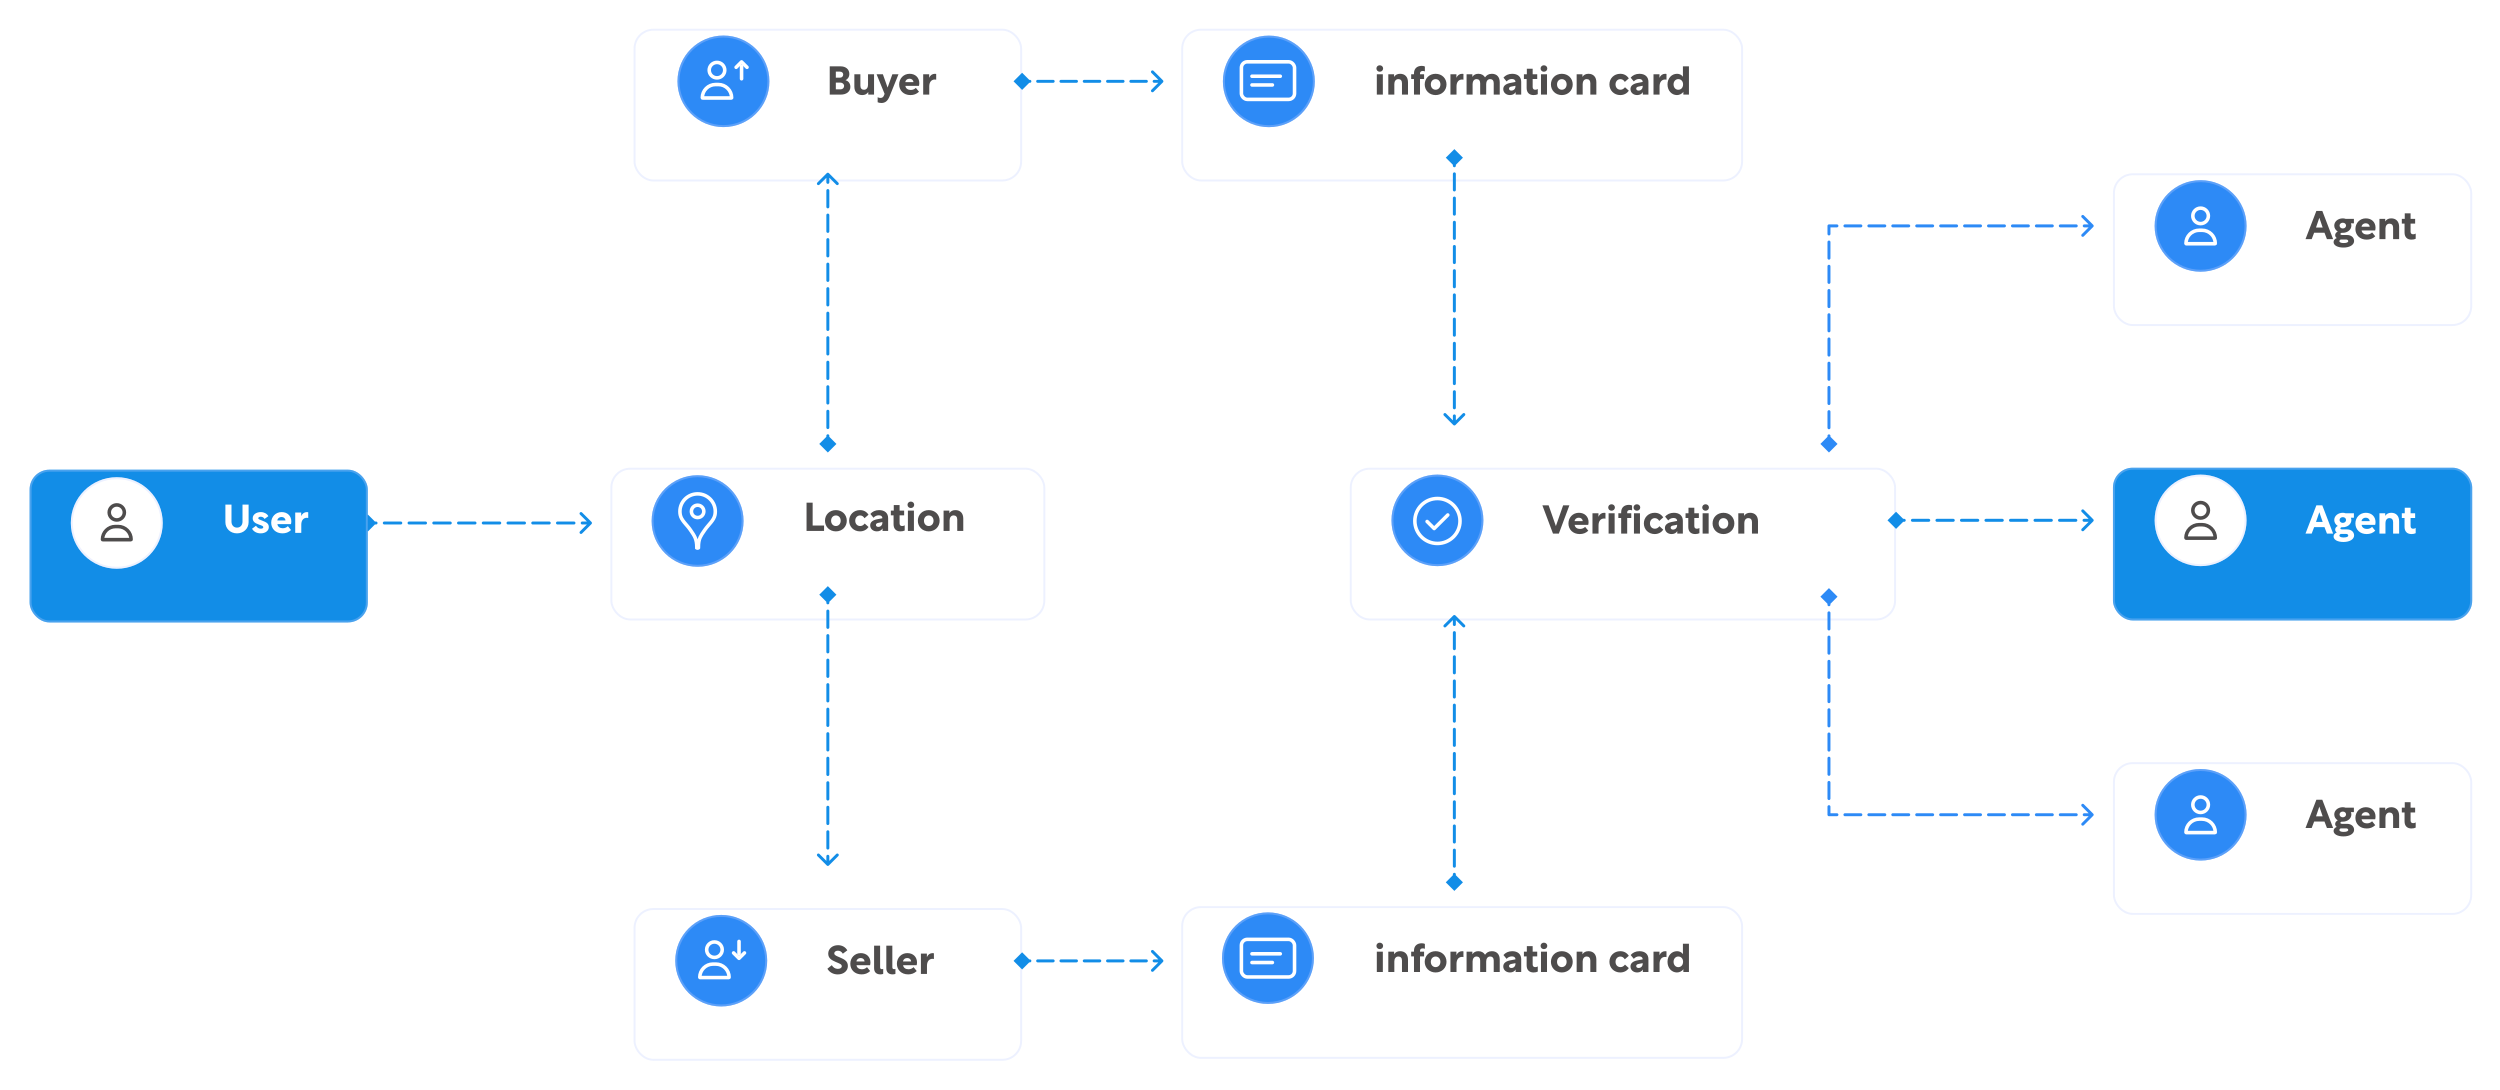 <svg width="1262" height="550" viewBox="0 0 1262 550" fill="none" xmlns="http://www.w3.org/2000/svg">
<g filter="url(#filter0_d_15_1705)">
<rect x="308.125" y="224.098" width="219.54" height="77.11" rx="10" fill="white"/>
<rect x="308.625" y="224.598" width="218.54" height="76.11" rx="9.5" stroke="#C7D4FF" stroke-opacity="0.31"/>
</g>
<path d="M407.144 267.999H415.984V265.299H410.224V253.739H407.144V267.999ZM421.955 257.499C418.755 257.499 416.455 259.819 416.455 262.859C416.455 265.879 418.755 268.239 421.955 268.239C425.155 268.239 427.455 265.879 427.455 262.859C427.455 259.819 425.155 257.499 421.955 257.499ZM421.955 260.199C423.335 260.199 424.375 261.259 424.375 262.859C424.375 264.459 423.335 265.539 421.955 265.539C420.575 265.539 419.535 264.459 419.535 262.859C419.535 261.259 420.575 260.199 421.955 260.199ZM436.503 264.279C435.883 265.059 435.183 265.539 434.203 265.539C432.743 265.539 431.723 264.439 431.723 262.859C431.723 261.339 432.743 260.199 434.163 260.199C435.143 260.199 435.863 260.699 436.403 261.599L438.423 259.819C437.403 258.279 435.963 257.499 434.103 257.499C430.963 257.499 428.643 259.819 428.643 262.859C428.643 265.879 430.943 268.239 434.123 268.239C435.963 268.239 437.503 267.399 438.443 266.039L436.503 264.279ZM445.407 261.619L442.607 262.159C440.447 262.619 439.267 263.659 439.267 265.179C439.267 266.959 440.667 268.239 442.667 268.239C444.027 268.239 445.027 267.639 445.507 266.739V267.999H448.327V261.539C448.327 259.039 446.627 257.499 443.767 257.499C441.847 257.499 440.307 258.299 439.367 259.439L440.947 261.359C441.567 260.659 442.447 260.119 443.587 260.119C444.627 260.119 445.407 260.519 445.407 261.539V261.619ZM443.347 265.979C442.627 265.979 442.167 265.579 442.167 264.999C442.167 264.439 442.567 264.079 443.387 263.939L445.427 263.539V263.839C445.427 265.059 444.607 265.979 443.347 265.979ZM449.691 257.739V260.139H451.071V264.659C451.071 266.959 452.391 268.239 454.551 268.239C455.491 268.239 456.191 268.059 456.691 267.799V265.179C456.231 265.479 455.771 265.539 455.391 265.539C454.611 265.539 454.111 265.119 454.111 264.179V260.139H456.411V257.739H454.111V254.959H451.171V257.739H449.691ZM458.31 267.999H461.35V257.739H458.31V267.999ZM459.79 253.199C458.85 253.199 458.11 253.879 458.11 254.819C458.11 255.759 458.85 256.459 459.79 256.459C460.73 256.459 461.49 255.759 461.49 254.819C461.49 253.879 460.73 253.199 459.79 253.199ZM468.83 257.499C465.63 257.499 463.33 259.819 463.33 262.859C463.33 265.879 465.63 268.239 468.83 268.239C472.03 268.239 474.33 265.879 474.33 262.859C474.33 259.819 472.03 257.499 468.83 257.499ZM468.83 260.199C470.21 260.199 471.25 261.259 471.25 262.859C471.25 264.459 470.21 265.539 468.83 265.539C467.45 265.539 466.41 264.459 466.41 262.859C466.41 261.259 467.45 260.199 468.83 260.199ZM476.318 257.739V267.999H479.358V262.659C479.358 261.319 480.058 260.179 481.378 260.179C482.498 260.179 483.218 260.879 483.218 262.219V267.999H486.258V261.759C486.258 259.099 484.738 257.499 482.278 257.499C480.898 257.499 479.898 258.019 479.238 259.059V257.739H476.318Z" fill="#4E4C4C"/>
<ellipse cx="352.145" cy="262.999" rx="23.208" ry="23.105" fill="#2D8AF6"/>
<path d="M374.853 262.999C374.853 275.481 364.688 285.604 352.145 285.604C339.602 285.604 329.438 275.481 329.438 262.999C329.438 250.517 339.602 240.394 352.145 240.394C364.688 240.394 374.853 250.517 374.853 262.999Z" stroke="#C7D4FF" stroke-opacity="0.31"/>
<path d="M352.569 276.108L352.569 276.115L352.569 276.116H352.569C352.569 276.118 352.569 276.12 352.569 276.122L352.569 276.122L352.569 276.14C352.569 276.228 352.57 276.317 352.571 276.405C352.572 276.475 352.571 276.516 352.568 276.542C352.556 276.555 352.529 276.578 352.48 276.604C352.395 276.649 352.269 276.687 352.118 276.693C352 276.697 351.889 276.671 351.81 276.633C351.781 276.619 351.761 276.606 351.749 276.596L351.744 276.253V276.253L351.744 276.253L351.744 276.253L351.744 276.253L351.744 276.252L351.744 276.249L351.744 276.239L351.743 276.208L351.743 276.193C351.736 274.175 351.459 272.736 350.882 271.397C350.36 270.186 349.601 269.084 348.691 267.763C348.613 267.65 348.534 267.535 348.454 267.419C347.976 266.722 347.438 266.069 346.908 265.448C346.756 265.269 346.605 265.095 346.456 264.922C346.079 264.484 345.714 264.061 345.364 263.624C344.393 262.415 343.654 261.247 343.39 259.901C343.281 259.347 343.224 258.775 343.224 258.188C343.224 253.286 347.217 249.304 352.152 249.304C357.086 249.304 361.079 253.286 361.079 258.188C361.079 258.775 361.022 259.348 360.913 259.902C360.649 261.248 359.91 262.416 358.939 263.625C358.589 264.061 358.224 264.484 357.847 264.922C357.699 265.094 357.548 265.269 357.396 265.448C356.866 266.069 356.329 266.721 355.85 267.418C355.713 267.617 355.58 267.81 355.449 267.998C354.617 269.199 353.918 270.209 353.43 271.31C352.844 272.63 352.569 274.052 352.569 276.108Z" stroke="white" stroke-width="1.8"/>
<path d="M355.294 258.143C355.294 259.862 353.892 261.263 352.155 261.263C350.418 261.263 349.017 259.862 349.017 258.143C349.017 256.423 350.418 255.023 352.155 255.023C353.892 255.023 355.294 256.423 355.294 258.143Z" stroke="white" stroke-width="1.8"/>
<g filter="url(#filter1_d_15_1705)">
<rect x="319.828" y="446.374" width="196.138" height="77.11" rx="10" fill="white"/>
<rect x="320.328" y="446.874" width="195.138" height="76.11" rx="9.5" stroke="#C7D4FF" stroke-opacity="0.31"/>
</g>
<path d="M427.728 479.729C426.768 478.049 425.028 477.129 423.028 477.129C420.228 477.129 418.088 478.909 418.088 481.369C418.088 483.809 419.848 484.669 421.828 485.569C423.808 486.429 424.928 486.689 424.928 487.769C424.928 488.549 424.108 489.089 422.908 489.089C421.568 489.089 420.508 488.289 419.888 487.229L417.668 489.009C418.728 490.869 420.728 491.889 422.888 491.889C426.088 491.889 428.008 489.909 428.008 487.669C428.008 485.149 426.208 484.269 423.888 483.269C422.388 482.629 421.148 482.229 421.148 481.289C421.148 480.409 421.968 479.909 422.988 479.909C424.008 479.909 424.848 480.409 425.468 481.429L427.728 479.729ZM434.513 481.129C431.473 481.129 429.233 483.489 429.233 486.509C429.233 489.549 431.473 491.869 434.913 491.869C436.593 491.869 437.953 491.389 439.253 490.189L437.653 488.229C437.113 488.789 436.233 489.289 435.093 489.289C433.733 489.289 432.533 488.609 432.373 487.229H439.213C439.293 486.889 439.393 486.349 439.393 485.869C439.393 483.089 437.453 481.129 434.513 481.129ZM434.473 483.609C435.533 483.609 436.373 484.269 436.433 485.329V485.349H432.333C432.473 484.229 433.353 483.609 434.473 483.609ZM441.24 488.709C441.24 490.869 442.5 491.869 444.42 491.869C445.04 491.869 445.46 491.769 445.84 491.609V489.109C445.58 489.209 445.34 489.229 445.16 489.229C444.38 489.229 444.28 488.709 444.28 488.149V477.369H441.24V488.709ZM447.412 488.709C447.412 490.869 448.672 491.869 450.592 491.869C451.212 491.869 451.632 491.769 452.012 491.609V489.109C451.752 489.209 451.512 489.229 451.332 489.229C450.552 489.229 450.452 488.709 450.452 488.149V477.369H447.412V488.709ZM458.028 481.129C454.988 481.129 452.748 483.489 452.748 486.509C452.748 489.549 454.988 491.869 458.428 491.869C460.108 491.869 461.468 491.389 462.768 490.189L461.168 488.229C460.628 488.789 459.748 489.289 458.608 489.289C457.248 489.289 456.048 488.609 455.888 487.229H462.728C462.808 486.889 462.908 486.349 462.908 485.869C462.908 483.089 460.968 481.129 458.028 481.129ZM457.988 483.609C459.048 483.609 459.888 484.269 459.948 485.329V485.349H455.848C455.988 484.229 456.868 483.609 457.988 483.609ZM467.896 481.369H464.876V491.629H467.936V487.489C467.936 485.349 468.996 484.009 470.756 484.009C471.056 484.009 471.276 484.049 471.436 484.109V481.209C471.276 481.149 471.036 481.129 470.796 481.129C469.436 481.129 468.436 481.889 467.896 483.149V481.369Z" fill="#4E4C4C"/>
<ellipse cx="364.075" cy="484.959" rx="23.208" ry="23.105" fill="#2D8AF6"/>
<path d="M386.783 484.959C386.783 497.442 376.618 507.564 364.075 507.564C351.532 507.564 341.367 497.442 341.367 484.959C341.367 472.477 351.532 462.354 364.075 462.354C376.618 462.354 386.783 472.477 386.783 484.959Z" stroke="#C7D4FF" stroke-opacity="0.31"/>
<path d="M353.248 493.364C353.248 489.667 356.245 486.67 359.942 486.67H361.354C365.051 486.67 368.048 489.667 368.048 493.364C368.048 493.426 367.998 493.476 367.935 493.476H353.36C353.298 493.476 353.248 493.426 353.248 493.364Z" stroke="white" stroke-width="1.8"/>
<path d="M364.573 479.408C364.573 481.56 362.82 483.311 360.649 483.311C358.477 483.311 356.724 481.56 356.724 479.408C356.724 477.257 358.477 475.505 360.649 475.505C362.82 475.505 364.573 477.257 364.573 479.408Z" stroke="white" stroke-width="1.8"/>
<path d="M373.062 475.238L373.062 481.603" stroke="white" stroke-width="1.8" stroke-linecap="round"/>
<path d="M370.316 481.029L373.062 483.762L375.808 481.029" stroke="white" stroke-width="1.8" stroke-linecap="round" stroke-linejoin="round"/>
<g filter="url(#filter2_d_15_1705)">
<rect x="319.828" y="2.497" width="196.138" height="77.11" rx="10" fill="white"/>
<rect x="320.328" y="2.997" width="195.138" height="76.11" rx="9.5" stroke="#C7D4FF" stroke-opacity="0.31"/>
</g>
<path d="M418.848 47.753H424.468C427.248 47.753 429.268 46.253 429.268 43.873C429.268 41.853 427.988 40.793 426.808 40.473C427.768 40.093 428.748 38.953 428.748 37.353C428.748 34.973 426.928 33.493 424.368 33.493H418.848V47.753ZM421.928 41.693H424.208C425.248 41.693 426.108 42.433 426.108 43.373C426.108 44.313 425.388 45.093 424.408 45.093H421.928V41.693ZM423.948 36.153C425.048 36.153 425.648 36.793 425.648 37.613C425.648 38.493 425.048 39.213 424.008 39.213H421.928V36.153H423.948ZM431.279 37.493V43.733C431.279 46.393 432.799 47.993 435.259 47.993C436.639 47.993 437.639 47.473 438.299 46.433V47.753H441.219V37.493H438.179V42.833C438.179 44.173 437.499 45.313 436.159 45.313C435.039 45.313 434.319 44.613 434.319 43.273V37.493H431.279ZM446.538 47.373L446.418 47.713C445.978 49.173 445.238 49.433 444.438 49.433C444.098 49.433 443.578 49.393 443.038 49.093V51.613C443.498 51.833 444.158 51.993 444.878 51.993C446.818 51.993 448.058 51.073 449.078 48.593L453.558 37.493H450.458L448.058 44.213L445.678 37.493H442.498L446.538 47.373ZM459.181 37.253C456.141 37.253 453.901 39.613 453.901 42.633C453.901 45.673 456.141 47.993 459.581 47.993C461.261 47.993 462.621 47.513 463.921 46.313L462.321 44.353C461.781 44.913 460.901 45.413 459.761 45.413C458.401 45.413 457.201 44.733 457.041 43.353H463.881C463.961 43.013 464.061 42.473 464.061 41.993C464.061 39.213 462.121 37.253 459.181 37.253ZM459.141 39.733C460.201 39.733 461.041 40.393 461.101 41.453V41.473H457.001C457.141 40.353 458.021 39.733 459.141 39.733ZM469.048 37.493H466.028V47.753H469.088V43.613C469.088 41.473 470.148 40.133 471.908 40.133C472.208 40.133 472.428 40.173 472.588 40.233V37.333C472.428 37.273 472.188 37.253 471.948 37.253C470.588 37.253 469.588 38.013 469.048 39.273V37.493Z" fill="#4E4C4C"/>
<ellipse cx="365.192" cy="41.052" rx="23.208" ry="23.105" fill="#2D8AF6"/>
<path d="M387.9 41.052C387.9 53.534 377.735 63.657 365.192 63.657C352.649 63.657 342.484 53.534 342.484 41.052C342.484 28.57 352.649 18.447 365.192 18.447C377.735 18.447 387.9 28.57 387.9 41.052Z" stroke="#C7D4FF" stroke-opacity="0.31"/>
<path d="M354.529 49.364C354.529 45.667 357.526 42.669 361.223 42.669H362.635C366.332 42.669 369.329 45.667 369.329 49.364C369.329 49.426 369.279 49.476 369.217 49.476H354.641C354.579 49.476 354.529 49.426 354.529 49.364Z" stroke="white" stroke-width="1.8"/>
<path d="M365.854 35.408C365.854 37.56 364.101 39.311 361.93 39.311C359.759 39.311 358.005 37.56 358.005 35.408C358.005 33.257 359.759 31.506 361.93 31.506C364.101 31.506 365.854 33.257 365.854 35.408Z" stroke="white" stroke-width="1.8"/>
<path d="M374.34 39.763L374.34 33.398" stroke="white" stroke-width="1.8" stroke-linecap="round"/>
<path d="M377.086 33.972L374.34 31.238L371.595 33.972" stroke="white" stroke-width="1.8" stroke-linecap="round" stroke-linejoin="round"/>
<path d="M417.895 228.428L422.225 224.098L417.895 219.768L413.564 224.098L417.895 228.428ZM418.425 87.401C418.132 87.109 417.657 87.109 417.364 87.401L412.591 92.174C412.298 92.467 412.298 92.942 412.591 93.235C412.884 93.528 413.359 93.528 413.652 93.235L417.895 88.992L422.137 93.235C422.43 93.528 422.905 93.528 423.198 93.235C423.491 92.942 423.491 92.467 423.198 92.174L418.425 87.401ZM418.645 219.971C418.645 219.557 418.309 219.221 417.895 219.221C417.48 219.221 417.145 219.557 417.145 219.971L418.645 219.971ZM417.145 215.845C417.145 216.259 417.48 216.595 417.895 216.595C418.309 216.595 418.645 216.259 418.645 215.845L417.145 215.845ZM418.645 207.593C418.645 207.178 418.309 206.843 417.895 206.843C417.48 206.843 417.145 207.178 417.145 207.593L418.645 207.593ZM417.145 203.466C417.145 203.881 417.48 204.216 417.895 204.216C418.309 204.216 418.645 203.881 418.645 203.466L417.145 203.466ZM418.645 195.214C418.645 194.8 418.309 194.464 417.895 194.464C417.48 194.464 417.145 194.8 417.145 195.214L418.645 195.214ZM417.145 191.088C417.145 191.502 417.48 191.838 417.895 191.838C418.309 191.838 418.645 191.502 418.645 191.088L417.145 191.088ZM418.645 182.835C418.645 182.421 418.309 182.085 417.895 182.085C417.48 182.085 417.145 182.421 417.145 182.835L418.645 182.835ZM417.145 178.709C417.145 179.123 417.48 179.459 417.895 179.459C418.309 179.459 418.645 179.123 418.645 178.709L417.145 178.709ZM418.645 170.457C418.645 170.042 418.309 169.707 417.895 169.707C417.48 169.707 417.145 170.042 417.145 170.457L418.645 170.457ZM417.145 166.33C417.145 166.744 417.48 167.08 417.895 167.08C418.309 167.08 418.645 166.744 418.645 166.33L417.145 166.33ZM418.645 158.078C418.645 157.664 418.309 157.328 417.895 157.328C417.48 157.328 417.145 157.664 417.145 158.078L418.645 158.078ZM417.145 153.952C417.145 154.366 417.48 154.702 417.895 154.702C418.309 154.702 418.645 154.366 418.645 153.952L417.145 153.952ZM418.645 145.699C418.645 145.285 418.309 144.949 417.895 144.949C417.48 144.949 417.145 145.285 417.145 145.699L418.645 145.699ZM417.145 141.573C417.145 141.987 417.48 142.323 417.895 142.323C418.309 142.323 418.645 141.987 418.645 141.573L417.145 141.573ZM418.645 133.32C418.645 132.906 418.309 132.57 417.895 132.57C417.48 132.57 417.145 132.906 417.145 133.32L418.645 133.32ZM417.145 129.194C417.145 129.608 417.48 129.944 417.895 129.944C418.309 129.944 418.645 129.608 418.645 129.194L417.145 129.194ZM418.645 120.942C418.645 120.527 418.309 120.192 417.895 120.192C417.48 120.192 417.145 120.527 417.145 120.942L418.645 120.942ZM417.145 116.815C417.145 117.23 417.48 117.565 417.895 117.565C418.309 117.565 418.645 117.23 418.645 116.815L417.145 116.815ZM418.645 108.563C418.645 108.149 418.309 107.813 417.895 107.813C417.48 107.813 417.145 108.149 417.145 108.563L418.645 108.563ZM417.145 104.437C417.145 104.851 417.48 105.187 417.895 105.187C418.309 105.187 418.645 104.851 418.645 104.437L417.145 104.437ZM418.645 96.184C418.645 95.77 418.309 95.434 417.895 95.434C417.48 95.434 417.145 95.77 417.145 96.184L418.645 96.184ZM417.145 92.058C417.145 92.472 417.48 92.808 417.895 92.808C418.309 92.808 418.645 92.472 418.645 92.058L417.145 92.058ZM418.645 224.098L418.645 219.971L417.145 219.971L417.145 224.098L418.645 224.098ZM418.645 215.845L418.645 207.593L417.145 207.593L417.145 215.845L418.645 215.845ZM418.645 203.466L418.645 195.214L417.145 195.214L417.145 203.466L418.645 203.466ZM418.645 191.088L418.645 182.835L417.145 182.835L417.145 191.088L418.645 191.088ZM418.645 178.709L418.645 170.457L417.145 170.457L417.145 178.709L418.645 178.709ZM418.645 166.33L418.645 158.078L417.145 158.078L417.145 166.33L418.645 166.33ZM418.645 153.952L418.645 145.699L417.145 145.699L417.145 153.952L418.645 153.952ZM418.645 141.573L418.645 133.32L417.145 133.32L417.145 141.573L418.645 141.573ZM418.645 129.194L418.645 120.942L417.145 120.942L417.145 129.194L418.645 129.194ZM418.645 116.815L418.645 108.563L417.145 108.563L417.145 116.815L418.645 116.815ZM418.645 104.437L418.645 96.184L417.145 96.184L417.145 104.437L418.645 104.437ZM418.645 92.058L418.645 87.932L417.145 87.932L417.145 92.058L418.645 92.058Z" fill="#128DE7"/>
<path d="M511.635 41.053L515.965 45.383L520.295 41.053L515.965 36.723L511.635 41.053ZM587.06 41.583C587.353 41.29 587.353 40.815 587.06 40.522L582.287 35.749C581.994 35.456 581.519 35.456 581.226 35.749C580.933 36.042 580.933 36.517 581.226 36.81L585.469 41.053L581.226 45.295C580.933 45.588 580.933 46.063 581.226 46.356C581.519 46.649 581.994 46.649 582.287 46.356L587.06 41.583ZM519.885 41.803C520.299 41.803 520.635 41.467 520.635 41.053C520.635 40.639 520.299 40.303 519.885 40.303L519.885 41.803ZM523.805 40.303C523.391 40.303 523.055 40.639 523.055 41.053C523.055 41.467 523.391 41.803 523.805 41.803L523.805 40.303ZM531.646 41.803C532.06 41.803 532.396 41.467 532.396 41.053C532.396 40.639 532.06 40.303 531.646 40.303L531.646 41.803ZM535.566 40.303C535.152 40.303 534.816 40.639 534.816 41.053C534.816 41.467 535.152 41.803 535.566 41.803L535.566 40.303ZM543.407 41.803C543.821 41.803 544.157 41.467 544.157 41.053C544.157 40.639 543.821 40.303 543.407 40.303L543.407 41.803ZM547.327 40.303C546.913 40.303 546.577 40.639 546.577 41.053C546.577 41.467 546.913 41.803 547.327 41.803L547.327 40.303ZM555.167 41.803C555.582 41.803 555.917 41.467 555.917 41.053C555.917 40.639 555.582 40.303 555.167 40.303L555.167 41.803ZM559.088 40.303C558.673 40.303 558.338 40.639 558.338 41.053C558.338 41.467 558.673 41.803 559.088 41.803L559.088 40.303ZM566.928 41.803C567.342 41.803 567.678 41.467 567.678 41.053C567.678 40.639 567.342 40.303 566.928 40.303L566.928 41.803ZM570.848 40.303C570.434 40.303 570.098 40.639 570.098 41.053C570.098 41.467 570.434 41.803 570.848 41.803L570.848 40.303ZM578.689 41.803C579.103 41.803 579.439 41.467 579.439 41.053C579.439 40.639 579.103 40.303 578.689 40.303L578.689 41.803ZM582.609 40.303C582.195 40.303 581.859 40.639 581.859 41.053C581.859 41.467 582.195 41.803 582.609 41.803L582.609 40.303ZM515.965 41.803L519.885 41.803L519.885 40.303L515.965 40.303L515.965 41.803ZM523.805 41.803L531.646 41.803L531.646 40.303L523.805 40.303L523.805 41.803ZM535.566 41.803L543.407 41.803L543.407 40.303L535.566 40.303L535.566 41.803ZM547.327 41.803L555.167 41.803L555.167 40.303L547.327 40.303L547.327 41.803ZM559.088 41.803L566.928 41.803L566.928 40.303L559.088 40.303L559.088 41.803ZM570.848 41.803L578.689 41.803L578.689 40.303L570.848 40.303L570.848 41.803ZM582.609 41.803L586.529 41.803L586.529 40.303L582.609 40.303L582.609 41.803Z" fill="#128DE7"/>
<path d="M511.635 485.052L515.965 489.382L520.295 485.052L515.965 480.722L511.635 485.052ZM587.06 485.583C587.353 485.29 587.353 484.815 587.06 484.522L582.287 479.749C581.994 479.456 581.519 479.456 581.226 479.749C580.933 480.042 580.933 480.517 581.226 480.81L585.469 485.052L581.226 489.295C580.933 489.588 580.933 490.063 581.226 490.356C581.519 490.648 581.994 490.648 582.287 490.356L587.06 485.583ZM519.885 485.802C520.299 485.802 520.635 485.466 520.635 485.052C520.635 484.638 520.299 484.302 519.885 484.302L519.885 485.802ZM523.805 484.302C523.391 484.302 523.055 484.638 523.055 485.052C523.055 485.466 523.391 485.802 523.805 485.802L523.805 484.302ZM531.646 485.802C532.06 485.802 532.396 485.466 532.396 485.052C532.396 484.638 532.06 484.302 531.646 484.302L531.646 485.802ZM535.566 484.302C535.152 484.302 534.816 484.638 534.816 485.052C534.816 485.466 535.152 485.802 535.566 485.802L535.566 484.302ZM543.407 485.802C543.821 485.802 544.157 485.466 544.157 485.052C544.157 484.638 543.821 484.302 543.407 484.302L543.407 485.802ZM547.327 484.302C546.913 484.302 546.577 484.638 546.577 485.052C546.577 485.466 546.913 485.802 547.327 485.802L547.327 484.302ZM555.167 485.802C555.582 485.802 555.917 485.466 555.917 485.052C555.917 484.638 555.582 484.302 555.167 484.302L555.167 485.802ZM559.088 484.302C558.673 484.302 558.338 484.638 558.338 485.052C558.338 485.466 558.673 485.802 559.088 485.802L559.088 484.302ZM566.928 485.802C567.342 485.802 567.678 485.466 567.678 485.052C567.678 484.638 567.342 484.302 566.928 484.302L566.928 485.802ZM570.848 484.302C570.434 484.302 570.098 484.638 570.098 485.052C570.098 485.466 570.434 485.802 570.848 485.802L570.848 484.302ZM578.689 485.802C579.103 485.802 579.439 485.466 579.439 485.052C579.439 484.638 579.103 484.302 578.689 484.302L578.689 485.802ZM582.609 484.302C582.195 484.302 581.859 484.638 581.859 485.052C581.859 485.466 582.195 485.802 582.609 485.802L582.609 484.302ZM515.965 485.802L519.885 485.802L519.885 484.302L515.965 484.302L515.965 485.802ZM523.805 485.802L531.646 485.802L531.646 484.302L523.805 484.302L523.805 485.802ZM535.566 485.802L543.407 485.802L543.407 484.302L535.566 484.302L535.566 485.802ZM547.327 485.802L555.167 485.802L555.167 484.302L547.327 484.302L547.327 485.802ZM559.088 485.802L566.928 485.802L566.928 484.302L559.088 484.302L559.088 485.802ZM570.848 485.802L578.689 485.802L578.689 484.302L570.848 484.302L570.848 485.802ZM582.609 485.802L586.529 485.802L586.529 484.302L582.609 484.302L582.609 485.802Z" fill="#128DE7"/>
<path d="M417.895 295.877L413.564 300.208L417.895 304.538L422.225 300.208L417.895 295.877ZM417.364 436.904C417.657 437.197 418.132 437.197 418.425 436.904L423.198 432.131C423.491 431.838 423.491 431.363 423.198 431.07C422.905 430.777 422.43 430.777 422.137 431.07L417.895 435.313L413.652 431.07C413.359 430.777 412.884 430.777 412.591 431.07C412.298 431.363 412.298 431.838 412.591 432.131L417.364 436.904ZM417.145 304.334C417.145 304.748 417.48 305.084 417.895 305.084C418.309 305.084 418.645 304.748 418.645 304.334L417.145 304.334ZM418.645 308.46C418.645 308.046 418.309 307.71 417.895 307.71C417.48 307.71 417.145 308.046 417.145 308.46L418.645 308.46ZM417.145 316.712C417.145 317.127 417.48 317.462 417.895 317.462C418.309 317.462 418.645 317.127 418.645 316.712L417.145 316.712ZM418.645 320.839C418.645 320.425 418.309 320.089 417.895 320.089C417.48 320.089 417.145 320.425 417.145 320.839L418.645 320.839ZM417.145 329.091C417.145 329.505 417.48 329.841 417.895 329.841C418.309 329.841 418.645 329.505 418.645 329.091L417.145 329.091ZM418.645 333.217C418.645 332.803 418.309 332.467 417.895 332.467C417.48 332.467 417.145 332.803 417.145 333.217L418.645 333.217ZM417.145 341.47C417.145 341.884 417.48 342.22 417.895 342.22C418.309 342.22 418.645 341.884 418.645 341.47L417.145 341.47ZM418.645 345.596C418.645 345.182 418.309 344.846 417.895 344.846C417.48 344.846 417.145 345.182 417.145 345.596L418.645 345.596ZM417.145 353.849C417.145 354.263 417.48 354.599 417.895 354.599C418.309 354.599 418.645 354.263 418.645 353.849L417.145 353.849ZM418.645 357.975C418.645 357.561 418.309 357.225 417.895 357.225C417.48 357.225 417.145 357.561 417.145 357.975L418.645 357.975ZM417.145 366.227C417.145 366.642 417.48 366.977 417.895 366.977C418.309 366.977 418.645 366.642 418.645 366.227L417.145 366.227ZM418.645 370.354C418.645 369.939 418.309 369.604 417.895 369.604C417.48 369.604 417.145 369.939 417.145 370.354L418.645 370.354ZM417.145 378.606C417.145 379.02 417.48 379.356 417.895 379.356C418.309 379.356 418.645 379.02 418.645 378.606L417.145 378.606ZM418.645 382.732C418.645 382.318 418.309 381.982 417.895 381.982C417.48 381.982 417.145 382.318 417.145 382.732L418.645 382.732ZM417.145 390.985C417.145 391.399 417.48 391.735 417.895 391.735C418.309 391.735 418.645 391.399 418.645 390.985L417.145 390.985ZM418.645 395.111C418.645 394.697 418.309 394.361 417.895 394.361C417.48 394.361 417.145 394.697 417.145 395.111L418.645 395.111ZM417.145 403.364C417.145 403.778 417.48 404.114 417.895 404.114C418.309 404.114 418.645 403.778 418.645 403.364L417.145 403.364ZM418.645 407.49C418.645 407.076 418.309 406.74 417.895 406.74C417.48 406.74 417.145 407.076 417.145 407.49L418.645 407.49ZM417.145 415.742C417.145 416.156 417.48 416.492 417.895 416.492C418.309 416.492 418.645 416.156 418.645 415.742L417.145 415.742ZM418.645 419.869C418.645 419.454 418.309 419.119 417.895 419.119C417.48 419.119 417.145 419.454 417.145 419.869L418.645 419.869ZM417.145 428.121C417.145 428.535 417.48 428.871 417.895 428.871C418.309 428.871 418.645 428.535 418.645 428.121L417.145 428.121ZM418.645 432.247C418.645 431.833 418.309 431.497 417.895 431.497C417.48 431.497 417.145 431.833 417.145 432.247L418.645 432.247ZM417.145 300.208L417.145 304.334L418.645 304.334L418.645 300.208L417.145 300.208ZM417.145 308.46L417.145 316.712L418.645 316.712L418.645 308.46L417.145 308.46ZM417.145 320.839L417.145 329.091L418.645 329.091L418.645 320.839L417.145 320.839ZM417.145 333.217L417.145 341.47L418.645 341.47L418.645 333.217L417.145 333.217ZM417.145 345.596L417.145 353.849L418.645 353.849L418.645 345.596L417.145 345.596ZM417.145 357.975L417.145 366.227L418.645 366.227L418.645 357.975L417.145 357.975ZM417.145 370.354L417.145 378.606L418.645 378.606L418.645 370.354L417.145 370.354ZM417.145 382.732L417.145 390.985L418.645 390.985L418.645 382.732L417.145 382.732ZM417.145 395.111L417.145 403.364L418.645 403.364L418.645 395.111L417.145 395.111ZM417.145 407.49L417.145 415.742L418.645 415.742L418.645 407.49L417.145 407.49ZM417.145 419.869L417.145 428.121L418.645 428.121L418.645 419.869L417.145 419.869ZM417.145 432.247L417.145 436.373L418.645 436.373L418.645 432.247L417.145 432.247Z" fill="#128DE7"/>
<g filter="url(#filter3_d_15_1705)">
<rect x="596.277" y="445.404" width="283.624" height="77.11" rx="10" fill="white"/>
<rect x="596.777" y="445.904" width="282.624" height="76.11" rx="9.5" stroke="#C7D4FF" stroke-opacity="0.31"/>
</g>
<path d="M695.017 490.66H698.057V480.4H695.017V490.66ZM696.497 475.86C695.557 475.86 694.817 476.54 694.817 477.48C694.817 478.42 695.557 479.12 696.497 479.12C697.437 479.12 698.197 478.42 698.197 477.48C698.197 476.54 697.437 475.86 696.497 475.86ZM700.818 480.4V490.66H703.858V485.32C703.858 483.98 704.558 482.84 705.878 482.84C706.998 482.84 707.718 483.54 707.718 484.88V490.66H710.758V484.42C710.758 481.76 709.238 480.16 706.778 480.16C705.398 480.16 704.398 480.68 703.738 481.72V480.4H700.818ZM713.779 482.8V490.66H716.819V482.8H718.879V480.4H716.819V479.94C716.819 479.08 717.439 478.74 718.259 478.74C718.639 478.74 718.979 478.82 719.279 478.96V476.48C718.879 476.26 718.239 476.16 717.699 476.16C715.219 476.16 713.779 477.62 713.779 479.88V480.4H712.359V482.8H713.779ZM724.698 480.16C721.498 480.16 719.198 482.48 719.198 485.52C719.198 488.54 721.498 490.9 724.698 490.9C727.898 490.9 730.198 488.54 730.198 485.52C730.198 482.48 727.898 480.16 724.698 480.16ZM724.698 482.86C726.078 482.86 727.118 483.92 727.118 485.52C727.118 487.12 726.078 488.2 724.698 488.2C723.318 488.2 722.278 487.12 722.278 485.52C722.278 483.92 723.318 482.86 724.698 482.86ZM735.205 480.4H732.185V490.66H735.245V486.52C735.245 484.38 736.305 483.04 738.065 483.04C738.365 483.04 738.585 483.08 738.745 483.14V480.24C738.585 480.18 738.345 480.16 738.105 480.16C736.745 480.16 735.745 480.92 735.205 482.18V480.4ZM740.329 480.4V490.66H743.369V485.32C743.369 483.98 744.069 482.84 745.349 482.84C746.469 482.84 747.189 483.54 747.189 484.88V490.66H750.229V485.32C750.229 483.98 750.929 482.84 752.209 482.84C753.329 482.84 754.029 483.54 754.029 484.88V490.66H757.069V484.42C757.069 481.76 755.569 480.16 753.109 480.16C751.369 480.16 750.389 480.92 749.649 481.96C748.949 480.82 747.829 480.16 746.249 480.16C744.909 480.16 743.909 480.68 743.249 481.72V480.4H740.329ZM764.985 484.28L762.185 484.82C760.025 485.28 758.845 486.32 758.845 487.84C758.845 489.62 760.245 490.9 762.245 490.9C763.605 490.9 764.605 490.3 765.085 489.4V490.66H767.905V484.2C767.905 481.7 766.205 480.16 763.345 480.16C761.425 480.16 759.885 480.96 758.945 482.1L760.525 484.02C761.145 483.32 762.025 482.78 763.165 482.78C764.205 482.78 764.985 483.18 764.985 484.2V484.28ZM762.925 488.64C762.205 488.64 761.745 488.24 761.745 487.66C761.745 487.1 762.145 486.74 762.965 486.6L765.005 486.2V486.5C765.005 487.72 764.185 488.64 762.925 488.64ZM769.269 480.4V482.8H770.649V487.32C770.649 489.62 771.969 490.9 774.129 490.9C775.069 490.9 775.769 490.72 776.269 490.46V487.84C775.809 488.14 775.349 488.2 774.969 488.2C774.189 488.2 773.689 487.78 773.689 486.84V482.8H775.989V480.4H773.689V477.62H770.749V480.4H769.269ZM777.888 490.66H780.928V480.4H777.888V490.66ZM779.368 475.86C778.428 475.86 777.688 476.54 777.688 477.48C777.688 478.42 778.428 479.12 779.368 479.12C780.308 479.12 781.068 478.42 781.068 477.48C781.068 476.54 780.308 475.86 779.368 475.86ZM788.409 480.16C785.209 480.16 782.909 482.48 782.909 485.52C782.909 488.54 785.209 490.9 788.409 490.9C791.609 490.9 793.909 488.54 793.909 485.52C793.909 482.48 791.609 480.16 788.409 480.16ZM788.409 482.86C789.789 482.86 790.829 483.92 790.829 485.52C790.829 487.12 789.789 488.2 788.409 488.2C787.029 488.2 785.989 487.12 785.989 485.52C785.989 483.92 787.029 482.86 788.409 482.86ZM795.896 480.4V490.66H798.936V485.32C798.936 483.98 799.636 482.84 800.956 482.84C802.076 482.84 802.796 483.54 802.796 484.88V490.66H805.836V484.42C805.836 481.76 804.316 480.16 801.856 480.16C800.476 480.16 799.476 480.68 798.816 481.72V480.4H795.896ZM820.299 486.94C819.679 487.72 818.979 488.2 817.999 488.2C816.539 488.2 815.519 487.1 815.519 485.52C815.519 484 816.539 482.86 817.959 482.86C818.939 482.86 819.659 483.36 820.199 484.26L822.219 482.48C821.199 480.94 819.759 480.16 817.899 480.16C814.759 480.16 812.439 482.48 812.439 485.52C812.439 488.54 814.739 490.9 817.919 490.9C819.759 490.9 821.299 490.06 822.239 488.7L820.299 486.94ZM829.204 484.28L826.404 484.82C824.244 485.28 823.064 486.32 823.064 487.84C823.064 489.62 824.464 490.9 826.464 490.9C827.824 490.9 828.824 490.3 829.304 489.4V490.66H832.124V484.2C832.124 481.7 830.424 480.16 827.564 480.16C825.644 480.16 824.104 480.96 823.164 482.1L824.744 484.02C825.364 483.32 826.244 482.78 827.384 482.78C828.424 482.78 829.204 483.18 829.204 484.2V484.28ZM827.144 488.64C826.424 488.64 825.964 488.24 825.964 487.66C825.964 487.1 826.364 486.74 827.184 486.6L829.224 486.2V486.5C829.224 487.72 828.404 488.64 827.144 488.64ZM837.705 480.4H834.685V490.66H837.745V486.52C837.745 484.38 838.805 483.04 840.565 483.04C840.865 483.04 841.085 483.08 841.245 483.14V480.24C841.085 480.18 840.845 480.16 840.605 480.16C839.245 480.16 838.245 480.92 837.705 482.18V480.4ZM847.197 488.22C845.897 488.22 844.817 487.16 844.817 485.5C844.817 483.9 845.897 482.84 847.197 482.84C848.557 482.84 849.617 483.88 849.617 485.5C849.617 487.18 848.557 488.22 847.197 488.22ZM849.757 490.66H852.577V476.4H849.537V481.64C848.877 480.62 847.697 480.16 846.577 480.16C843.777 480.16 841.757 482.48 841.757 485.54C841.757 488.7 843.917 490.9 846.517 490.9C847.537 490.9 849.017 490.44 849.757 489.22V490.66Z" fill="#4E4C4C"/>
<ellipse cx="640.063" cy="483.683" rx="23.208" ry="23.105" fill="#2D8AF6"/>
<path d="M662.771 483.683C662.771 496.166 652.606 506.288 640.063 506.288C627.52 506.288 617.355 496.166 617.355 483.683C617.355 471.201 627.52 461.079 640.063 461.079C652.606 461.079 662.771 471.201 662.771 483.683Z" stroke="#C7D4FF" stroke-opacity="0.31"/>
<rect x="626.652" y="474.19" width="26.827" height="18.985" rx="3" stroke="white" stroke-width="1.8" stroke-linecap="round" stroke-linejoin="round"/>
<path d="M631.992 481.484H646.284" stroke="white" stroke-width="1.8" stroke-linecap="round" stroke-linejoin="round"/>
<path d="M631.992 485.883H642.298" stroke="white" stroke-width="1.8" stroke-linecap="round" stroke-linejoin="round"/>
<g filter="url(#filter4_d_15_1705)">
<rect x="596.277" y="2.497" width="283.624" height="77.11" rx="10" fill="white"/>
<rect x="596.777" y="2.997" width="282.624" height="76.11" rx="9.5" stroke="#C7D4FF" stroke-opacity="0.31"/>
</g>
<path d="M695.017 47.753H698.057V37.493H695.017V47.753ZM696.497 32.953C695.557 32.953 694.817 33.633 694.817 34.573C694.817 35.513 695.557 36.213 696.497 36.213C697.437 36.213 698.197 35.513 698.197 34.573C698.197 33.633 697.437 32.953 696.497 32.953ZM700.818 37.493V47.753H703.858V42.413C703.858 41.073 704.558 39.933 705.878 39.933C706.998 39.933 707.718 40.633 707.718 41.973V47.753H710.758V41.513C710.758 38.853 709.238 37.253 706.778 37.253C705.398 37.253 704.398 37.773 703.738 38.813V37.493H700.818ZM713.779 39.893V47.753H716.819V39.893H718.879V37.493H716.819V37.033C716.819 36.173 717.439 35.833 718.259 35.833C718.639 35.833 718.979 35.913 719.279 36.053V33.573C718.879 33.353 718.239 33.253 717.699 33.253C715.219 33.253 713.779 34.713 713.779 36.973V37.493H712.359V39.893H713.779ZM724.698 37.253C721.498 37.253 719.198 39.573 719.198 42.613C719.198 45.633 721.498 47.993 724.698 47.993C727.898 47.993 730.198 45.633 730.198 42.613C730.198 39.573 727.898 37.253 724.698 37.253ZM724.698 39.953C726.078 39.953 727.118 41.013 727.118 42.613C727.118 44.213 726.078 45.293 724.698 45.293C723.318 45.293 722.278 44.213 722.278 42.613C722.278 41.013 723.318 39.953 724.698 39.953ZM735.205 37.493H732.185V47.753H735.245V43.613C735.245 41.473 736.305 40.133 738.065 40.133C738.365 40.133 738.585 40.173 738.745 40.233V37.333C738.585 37.273 738.345 37.253 738.105 37.253C736.745 37.253 735.745 38.013 735.205 39.273V37.493ZM740.329 37.493V47.753H743.369V42.413C743.369 41.073 744.069 39.933 745.349 39.933C746.469 39.933 747.189 40.633 747.189 41.973V47.753H750.229V42.413C750.229 41.073 750.929 39.933 752.209 39.933C753.329 39.933 754.029 40.633 754.029 41.973V47.753H757.069V41.513C757.069 38.853 755.569 37.253 753.109 37.253C751.369 37.253 750.389 38.013 749.649 39.053C748.949 37.913 747.829 37.253 746.249 37.253C744.909 37.253 743.909 37.773 743.249 38.813V37.493H740.329ZM764.985 41.373L762.185 41.913C760.025 42.373 758.845 43.413 758.845 44.933C758.845 46.713 760.245 47.993 762.245 47.993C763.605 47.993 764.605 47.393 765.085 46.493V47.753H767.905V41.293C767.905 38.793 766.205 37.253 763.345 37.253C761.425 37.253 759.885 38.053 758.945 39.193L760.525 41.113C761.145 40.413 762.025 39.873 763.165 39.873C764.205 39.873 764.985 40.273 764.985 41.293V41.373ZM762.925 45.733C762.205 45.733 761.745 45.333 761.745 44.753C761.745 44.193 762.145 43.833 762.965 43.693L765.005 43.293V43.593C765.005 44.813 764.185 45.733 762.925 45.733ZM769.269 37.493V39.893H770.649V44.413C770.649 46.713 771.969 47.993 774.129 47.993C775.069 47.993 775.769 47.813 776.269 47.553V44.933C775.809 45.233 775.349 45.293 774.969 45.293C774.189 45.293 773.689 44.873 773.689 43.933V39.893H775.989V37.493H773.689V34.713H770.749V37.493H769.269ZM777.888 47.753H780.928V37.493H777.888V47.753ZM779.368 32.953C778.428 32.953 777.688 33.633 777.688 34.573C777.688 35.513 778.428 36.213 779.368 36.213C780.308 36.213 781.068 35.513 781.068 34.573C781.068 33.633 780.308 32.953 779.368 32.953ZM788.409 37.253C785.209 37.253 782.909 39.573 782.909 42.613C782.909 45.633 785.209 47.993 788.409 47.993C791.609 47.993 793.909 45.633 793.909 42.613C793.909 39.573 791.609 37.253 788.409 37.253ZM788.409 39.953C789.789 39.953 790.829 41.013 790.829 42.613C790.829 44.213 789.789 45.293 788.409 45.293C787.029 45.293 785.989 44.213 785.989 42.613C785.989 41.013 787.029 39.953 788.409 39.953ZM795.896 37.493V47.753H798.936V42.413C798.936 41.073 799.636 39.933 800.956 39.933C802.076 39.933 802.796 40.633 802.796 41.973V47.753H805.836V41.513C805.836 38.853 804.316 37.253 801.856 37.253C800.476 37.253 799.476 37.773 798.816 38.813V37.493H795.896ZM820.299 44.033C819.679 44.813 818.979 45.293 817.999 45.293C816.539 45.293 815.519 44.193 815.519 42.613C815.519 41.093 816.539 39.953 817.959 39.953C818.939 39.953 819.659 40.453 820.199 41.353L822.219 39.573C821.199 38.033 819.759 37.253 817.899 37.253C814.759 37.253 812.439 39.573 812.439 42.613C812.439 45.633 814.739 47.993 817.919 47.993C819.759 47.993 821.299 47.153 822.239 45.793L820.299 44.033ZM829.204 41.373L826.404 41.913C824.244 42.373 823.064 43.413 823.064 44.933C823.064 46.713 824.464 47.993 826.464 47.993C827.824 47.993 828.824 47.393 829.304 46.493V47.753H832.124V41.293C832.124 38.793 830.424 37.253 827.564 37.253C825.644 37.253 824.104 38.053 823.164 39.193L824.744 41.113C825.364 40.413 826.244 39.873 827.384 39.873C828.424 39.873 829.204 40.273 829.204 41.293V41.373ZM827.144 45.733C826.424 45.733 825.964 45.333 825.964 44.753C825.964 44.193 826.364 43.833 827.184 43.693L829.224 43.293V43.593C829.224 44.813 828.404 45.733 827.144 45.733ZM837.705 37.493H834.685V47.753H837.745V43.613C837.745 41.473 838.805 40.133 840.565 40.133C840.865 40.133 841.085 40.173 841.245 40.233V37.333C841.085 37.273 840.845 37.253 840.605 37.253C839.245 37.253 838.245 38.013 837.705 39.273V37.493ZM847.197 45.313C845.897 45.313 844.817 44.253 844.817 42.593C844.817 40.993 845.897 39.933 847.197 39.933C848.557 39.933 849.617 40.973 849.617 42.593C849.617 44.273 848.557 45.313 847.197 45.313ZM849.757 47.753H852.577V33.493H849.537V38.733C848.877 37.713 847.697 37.253 846.577 37.253C843.777 37.253 841.757 39.573 841.757 42.633C841.757 45.793 843.917 47.993 846.517 47.993C847.537 47.993 849.017 47.533 849.757 46.313V47.753Z" fill="#4E4C4C"/>
<ellipse cx="640.524" cy="41.083" rx="23.208" ry="23.105" fill="#2D8AF6"/>
<path d="M663.232 41.083C663.232 53.566 653.067 63.688 640.524 63.688C627.981 63.688 617.816 53.566 617.816 41.083C617.816 28.601 627.981 18.479 640.524 18.479C653.067 18.479 663.232 28.601 663.232 41.083Z" stroke="#C7D4FF" stroke-opacity="0.31"/>
<rect x="626.656" y="31.191" width="26.827" height="18.985" rx="3" stroke="white" stroke-width="1.8" stroke-linecap="round" stroke-linejoin="round"/>
<path d="M631.996 38.485H646.287" stroke="white" stroke-width="1.8" stroke-linecap="round" stroke-linejoin="round"/>
<path d="M631.996 42.885H642.302" stroke="white" stroke-width="1.8" stroke-linecap="round" stroke-linejoin="round"/>
<g filter="url(#filter5_d_15_1705)">
<rect x="681.371" y="224.098" width="275.766" height="77.11" rx="10" fill="white"/>
<rect x="681.871" y="224.598" width="274.766" height="76.11" rx="9.5" stroke="#C7D4FF" stroke-opacity="0.31"/>
</g>
<path d="M923.258 296.877L927.588 301.208L923.258 305.538L918.928 301.208L923.258 296.877ZM923.258 411.278L923.258 412.028C922.844 412.028 922.508 411.692 922.508 411.278L923.258 411.278ZM1056.67 410.747C1056.97 411.04 1056.97 411.515 1056.67 411.808L1051.9 416.581C1051.61 416.874 1051.13 416.874 1050.84 416.581C1050.55 416.288 1050.55 415.813 1050.84 415.52L1055.08 411.278L1050.84 407.035C1050.55 406.742 1050.55 406.267 1050.84 405.974C1051.13 405.681 1051.61 405.681 1051.9 405.974L1056.67 410.747ZM924.008 305.284C924.008 305.698 923.672 306.034 923.258 306.034C922.844 306.034 922.508 305.698 922.508 305.284L924.008 305.284ZM922.508 309.361C922.508 308.947 922.844 308.611 923.258 308.611C923.672 308.611 924.008 308.947 924.008 309.361L922.508 309.361ZM924.008 317.514C924.008 317.928 923.672 318.264 923.258 318.264C922.844 318.264 922.508 317.928 922.508 317.514L924.008 317.514ZM922.508 321.591C922.508 321.177 922.844 320.841 923.258 320.841C923.672 320.841 924.008 321.177 924.008 321.591L922.508 321.591ZM924.008 329.744C924.008 330.158 923.672 330.494 923.258 330.494C922.844 330.494 922.508 330.158 922.508 329.744L924.008 329.744ZM922.508 333.821C922.508 333.407 922.844 333.071 923.258 333.071C923.672 333.071 924.008 333.407 924.008 333.821L922.508 333.821ZM924.008 341.974C924.008 342.388 923.672 342.724 923.258 342.724C922.844 342.724 922.508 342.388 922.508 341.974L924.008 341.974ZM922.508 346.051C922.508 345.637 922.844 345.301 923.258 345.301C923.672 345.301 924.008 345.637 924.008 346.051L922.508 346.051ZM924.008 354.204C924.008 354.618 923.672 354.954 923.258 354.954C922.844 354.954 922.508 354.618 922.508 354.204L924.008 354.204ZM922.508 358.281C922.508 357.867 922.844 357.531 923.258 357.531C923.672 357.531 924.008 357.867 924.008 358.281L922.508 358.281ZM924.008 366.434C924.008 366.848 923.672 367.184 923.258 367.184C922.844 367.184 922.508 366.848 922.508 366.434L924.008 366.434ZM922.508 370.511C922.508 370.097 922.844 369.761 923.258 369.761C923.672 369.761 924.008 370.097 924.008 370.511L922.508 370.511ZM924.008 378.664C924.008 379.078 923.672 379.414 923.258 379.414C922.844 379.414 922.508 379.078 922.508 378.664L924.008 378.664ZM922.508 382.741C922.508 382.327 922.844 381.991 923.258 381.991C923.672 381.991 924.008 382.327 924.008 382.741L922.508 382.741ZM924.008 390.894C924.008 391.309 923.672 391.644 923.258 391.644C922.844 391.644 922.508 391.309 922.508 390.894L924.008 390.894ZM922.508 394.971C922.508 394.557 922.844 394.221 923.258 394.221C923.672 394.221 924.008 394.557 924.008 394.971L922.508 394.971ZM924.008 403.124C924.008 403.539 923.672 403.874 923.258 403.874C922.844 403.874 922.508 403.539 922.508 403.124L924.008 403.124ZM922.508 407.201C922.508 406.787 922.844 406.451 923.258 406.451C923.672 406.451 924.008 406.787 924.008 407.201L922.508 407.201ZM927.285 410.528C927.699 410.528 928.035 410.863 928.035 411.278C928.035 411.692 927.699 412.028 927.285 412.028L927.285 410.528ZM931.312 412.028C930.898 412.028 930.562 411.692 930.562 411.278C930.562 410.863 930.898 410.528 931.312 410.528L931.312 412.028ZM939.365 410.528C939.78 410.528 940.115 410.863 940.115 411.278C940.115 411.692 939.78 412.028 939.365 412.028L939.365 410.528ZM943.392 412.028C942.978 412.028 942.642 411.692 942.642 411.278C942.642 410.863 942.978 410.528 943.392 410.528L943.392 412.028ZM951.446 410.528C951.86 410.528 952.196 410.863 952.196 411.278C952.196 411.692 951.86 412.028 951.446 412.028L951.446 410.528ZM955.473 412.028C955.059 412.028 954.723 411.692 954.723 411.278C954.723 410.863 955.059 410.528 955.473 410.528L955.473 412.028ZM963.526 410.528C963.941 410.528 964.276 410.863 964.276 411.278C964.276 411.692 963.941 412.028 963.526 412.028L963.526 410.528ZM967.553 412.028C967.139 412.028 966.803 411.692 966.803 411.278C966.803 410.863 967.139 410.528 967.553 410.528L967.553 412.028ZM975.607 410.528C976.021 410.528 976.357 410.863 976.357 411.278C976.357 411.692 976.021 412.028 975.607 412.028L975.607 410.528ZM979.634 412.028C979.22 412.028 978.884 411.692 978.884 411.278C978.884 410.863 979.22 410.528 979.634 410.528L979.634 412.028ZM987.687 410.528C988.102 410.528 988.437 410.863 988.437 411.278C988.437 411.692 988.102 412.028 987.687 412.028L987.687 410.528ZM991.714 412.028C991.3 412.028 990.964 411.692 990.964 411.278C990.964 410.863 991.3 410.528 991.714 410.528L991.714 412.028ZM999.768 410.528C1000.18 410.528 1000.52 410.863 1000.52 411.278C1000.52 411.692 1000.18 412.028 999.768 412.028L999.768 410.528ZM1003.79 412.028C1003.38 412.028 1003.04 411.692 1003.04 411.278C1003.04 410.863 1003.38 410.528 1003.79 410.528L1003.79 412.028ZM1011.85 410.528C1012.26 410.528 1012.6 410.863 1012.6 411.278C1012.6 411.692 1012.26 412.028 1011.85 412.028L1011.85 410.528ZM1015.88 412.028C1015.46 412.028 1015.13 411.692 1015.13 411.278C1015.13 410.863 1015.46 410.528 1015.88 410.528L1015.88 412.028ZM1023.93 410.528C1024.34 410.528 1024.68 410.863 1024.68 411.278C1024.68 411.692 1024.34 412.028 1023.93 412.028L1023.93 410.528ZM1027.96 412.028C1027.54 412.028 1027.21 411.692 1027.21 411.278C1027.21 410.863 1027.54 410.528 1027.96 410.528L1027.96 412.028ZM1036.01 410.528C1036.42 410.528 1036.76 410.863 1036.76 411.278C1036.76 411.692 1036.42 412.028 1036.01 412.028L1036.01 410.528ZM1040.04 412.028C1039.62 412.028 1039.29 411.692 1039.29 411.278C1039.29 410.863 1039.62 410.528 1040.04 410.528L1040.04 412.028ZM1048.09 410.528C1048.5 410.528 1048.84 410.863 1048.84 411.278C1048.84 411.692 1048.5 412.028 1048.09 412.028L1048.09 410.528ZM1052.12 412.028C1051.7 412.028 1051.37 411.692 1051.37 411.278C1051.37 410.863 1051.7 410.528 1052.12 410.528L1052.12 412.028ZM924.008 301.208L924.008 305.284L922.508 305.284L922.508 301.208L924.008 301.208ZM924.008 309.361L924.008 317.514L922.508 317.514L922.508 309.361L924.008 309.361ZM924.008 321.591L924.008 329.744L922.508 329.744L922.508 321.591L924.008 321.591ZM924.008 333.821L924.008 341.974L922.508 341.974L922.508 333.821L924.008 333.821ZM924.008 346.051L924.008 354.204L922.508 354.204L922.508 346.051L924.008 346.051ZM924.008 358.281L924.008 366.434L922.508 366.434L922.508 358.281L924.008 358.281ZM924.008 370.511L924.008 378.664L922.508 378.664L922.508 370.511L924.008 370.511ZM924.008 382.741L924.008 390.894L922.508 390.894L922.508 382.741L924.008 382.741ZM924.008 394.971L924.008 403.124L922.508 403.124L922.508 394.971L924.008 394.971ZM924.008 407.201L924.008 411.278L922.508 411.278L922.508 407.201L924.008 407.201ZM923.258 410.528L927.285 410.528L927.285 412.028L923.258 412.028L923.258 410.528ZM931.312 410.528L939.365 410.528L939.365 412.028L931.312 412.028L931.312 410.528ZM943.392 410.528L951.446 410.528L951.446 412.028L943.392 412.028L943.392 410.528ZM955.473 410.528L963.526 410.528L963.526 412.028L955.473 412.028L955.473 410.528ZM967.553 410.528L975.607 410.528L975.607 412.028L967.553 412.028L967.553 410.528ZM979.634 410.528L987.687 410.528L987.687 412.028L979.634 412.028L979.634 410.528ZM991.714 410.528L999.768 410.528L999.768 412.028L991.714 412.028L991.714 410.528ZM1003.79 410.528L1011.85 410.528L1011.85 412.028L1003.79 412.028L1003.79 410.528ZM1015.88 410.528L1023.93 410.528L1023.93 412.028L1015.88 412.028L1015.88 410.528ZM1027.96 410.528L1036.01 410.528L1036.01 412.028L1027.96 412.028L1027.96 410.528ZM1040.04 410.528L1048.09 410.528L1048.09 412.028L1040.04 412.028L1040.04 410.528ZM1052.12 410.528L1056.14 410.528L1056.14 412.028L1052.12 412.028L1052.12 410.528Z" fill="#2D8AF6"/>
<path d="M734.16 449.734L738.49 445.404L734.16 441.074L729.83 445.404L734.16 449.734ZM734.69 310.677C734.398 310.384 733.923 310.384 733.63 310.677L728.857 315.45C728.564 315.743 728.564 316.218 728.857 316.511C729.15 316.803 729.625 316.803 729.918 316.511L734.16 312.268L738.403 316.511C738.696 316.803 739.171 316.803 739.463 316.511C739.756 316.218 739.756 315.743 739.463 315.45L734.69 310.677ZM734.91 441.338C734.91 440.924 734.574 440.588 734.16 440.588C733.746 440.588 733.41 440.924 733.41 441.338L734.91 441.338ZM733.41 437.271C733.41 437.685 733.746 438.021 734.16 438.021C734.574 438.021 734.91 437.685 734.91 437.271L733.41 437.271ZM734.91 429.138C734.91 428.724 734.574 428.388 734.16 428.388C733.746 428.388 733.41 428.724 733.41 429.138L734.91 429.138ZM733.41 425.071C733.41 425.486 733.746 425.821 734.16 425.821C734.574 425.821 734.91 425.486 734.91 425.071L733.41 425.071ZM734.91 416.938C734.91 416.524 734.574 416.188 734.16 416.188C733.746 416.188 733.41 416.524 733.41 416.938L734.91 416.938ZM733.41 412.872C733.41 413.286 733.746 413.622 734.16 413.622C734.574 413.622 734.91 413.286 734.91 412.872L733.41 412.872ZM734.91 404.739C734.91 404.324 734.574 403.989 734.16 403.989C733.746 403.989 733.41 404.324 733.41 404.739L734.91 404.739ZM733.41 400.672C733.41 401.086 733.746 401.422 734.16 401.422C734.574 401.422 734.91 401.086 734.91 400.672L733.41 400.672ZM734.91 392.539C734.91 392.125 734.574 391.789 734.16 391.789C733.746 391.789 733.41 392.125 733.41 392.539L734.91 392.539ZM733.41 388.472C733.41 388.886 733.746 389.222 734.16 389.222C734.574 389.222 734.91 388.886 734.91 388.472L733.41 388.472ZM734.91 380.339C734.91 379.925 734.574 379.589 734.16 379.589C733.746 379.589 733.41 379.925 733.41 380.339L734.91 380.339ZM733.41 376.273C733.41 376.687 733.746 377.023 734.16 377.023C734.574 377.023 734.91 376.687 734.91 376.273L733.41 376.273ZM734.91 368.139C734.91 367.725 734.574 367.389 734.16 367.389C733.746 367.389 733.41 367.725 733.41 368.139L734.91 368.139ZM733.41 364.073C733.41 364.487 733.746 364.823 734.16 364.823C734.574 364.823 734.91 364.487 734.91 364.073L733.41 364.073ZM734.91 355.94C734.91 355.525 734.574 355.19 734.16 355.19C733.746 355.19 733.41 355.525 733.41 355.94L734.91 355.94ZM733.41 351.873C733.41 352.287 733.746 352.623 734.16 352.623C734.574 352.623 734.91 352.287 734.91 351.873L733.41 351.873ZM734.91 343.74C734.91 343.326 734.574 342.99 734.16 342.99C733.746 342.99 733.41 343.326 733.41 343.74L734.91 343.74ZM733.41 339.673C733.41 340.088 733.746 340.423 734.16 340.423C734.574 340.423 734.91 340.088 734.91 339.673L733.41 339.673ZM734.91 331.54C734.91 331.126 734.574 330.79 734.16 330.79C733.746 330.79 733.41 331.126 733.41 331.54L734.91 331.54ZM733.41 327.474C733.41 327.888 733.746 328.224 734.16 328.224C734.574 328.224 734.91 327.888 734.91 327.474L733.41 327.474ZM734.91 319.34C734.91 318.926 734.574 318.59 734.16 318.59C733.746 318.59 733.41 318.926 733.41 319.34L734.91 319.34ZM733.41 315.274C733.41 315.688 733.746 316.024 734.16 316.024C734.574 316.024 734.91 315.688 734.91 315.274L733.41 315.274ZM734.91 445.404L734.91 441.338L733.41 441.338L733.41 445.404L734.91 445.404ZM734.91 437.271L734.91 429.138L733.41 429.138L733.41 437.271L734.91 437.271ZM734.91 425.071L734.91 416.938L733.41 416.938L733.41 425.071L734.91 425.071ZM734.91 412.872L734.91 404.739L733.41 404.739L733.41 412.872L734.91 412.872ZM734.91 400.672L734.91 392.539L733.41 392.539L733.41 400.672L734.91 400.672ZM734.91 388.472L734.91 380.339L733.41 380.339L733.41 388.472L734.91 388.472ZM734.91 376.273L734.91 368.139L733.41 368.139L733.41 376.273L734.91 376.273ZM734.91 364.073L734.91 355.94L733.41 355.94L733.41 364.073L734.91 364.073ZM734.91 351.873L734.91 343.74L733.41 343.74L733.41 351.873L734.91 351.873ZM734.91 339.673L734.91 331.54L733.41 331.54L733.41 339.673L734.91 339.673ZM734.91 327.474L734.91 319.34L733.41 319.34L733.41 327.474L734.91 327.474ZM734.91 315.274L734.91 311.207L733.41 311.207L733.41 315.274L734.91 315.274Z" fill="#128DE7"/>
<path d="M778.59 255.094L783.95 269.354H786.91L792.23 255.094H789.07L785.41 265.574L781.75 255.094H778.59ZM797.032 258.854C793.992 258.854 791.752 261.214 791.752 264.234C791.752 267.274 793.992 269.594 797.432 269.594C799.112 269.594 800.472 269.114 801.772 267.914L800.172 265.954C799.632 266.514 798.752 267.014 797.612 267.014C796.252 267.014 795.052 266.334 794.892 264.954H801.732C801.812 264.614 801.912 264.074 801.912 263.594C801.912 260.814 799.972 258.854 797.032 258.854ZM796.992 261.334C798.052 261.334 798.892 261.994 798.952 263.054V263.074H794.852C794.992 261.954 795.872 261.334 796.992 261.334ZM806.9 259.094H803.88V269.354H806.94V265.214C806.94 263.074 808 261.734 809.76 261.734C810.06 261.734 810.28 261.774 810.44 261.834V258.934C810.28 258.874 810.04 258.854 809.8 258.854C808.44 258.854 807.44 259.614 806.9 260.874V259.094ZM812.025 269.354H815.065V259.094H812.025V269.354ZM813.505 254.554C812.565 254.554 811.825 255.234 811.825 256.174C811.825 257.114 812.565 257.814 813.505 257.814C814.445 257.814 815.205 257.114 815.205 256.174C815.205 255.234 814.445 254.554 813.505 254.554ZM818.365 261.494V269.354H821.405V261.494H823.465V259.094H821.405V258.634C821.405 257.774 822.025 257.434 822.845 257.434C823.225 257.434 823.565 257.514 823.865 257.654V255.174C823.465 254.954 822.825 254.854 822.285 254.854C819.805 254.854 818.365 256.314 818.365 258.574V259.094H816.945V261.494H818.365ZM824.818 269.354H827.858V259.094H824.818V269.354ZM826.298 254.554C825.358 254.554 824.618 255.234 824.618 256.174C824.618 257.114 825.358 257.814 826.298 257.814C827.238 257.814 827.998 257.114 827.998 256.174C827.998 255.234 827.238 254.554 826.298 254.554ZM837.678 265.634C837.058 266.414 836.358 266.894 835.378 266.894C833.918 266.894 832.898 265.794 832.898 264.214C832.898 262.694 833.918 261.554 835.338 261.554C836.318 261.554 837.038 262.054 837.578 262.954L839.598 261.174C838.578 259.634 837.138 258.854 835.278 258.854C832.138 258.854 829.818 261.174 829.818 264.214C829.818 267.234 832.118 269.594 835.298 269.594C837.138 269.594 838.678 268.754 839.618 267.394L837.678 265.634ZM846.583 262.974L843.783 263.514C841.623 263.974 840.443 265.014 840.443 266.534C840.443 268.314 841.843 269.594 843.843 269.594C845.203 269.594 846.203 268.994 846.683 268.094V269.354H849.503V262.894C849.503 260.394 847.803 258.854 844.943 258.854C843.023 258.854 841.483 259.654 840.543 260.794L842.123 262.714C842.743 262.014 843.623 261.474 844.763 261.474C845.803 261.474 846.583 261.874 846.583 262.894V262.974ZM844.523 267.334C843.803 267.334 843.343 266.934 843.343 266.354C843.343 265.794 843.743 265.434 844.563 265.294L846.603 264.894V265.194C846.603 266.414 845.783 267.334 844.523 267.334ZM850.866 259.094V261.494H852.246V266.014C852.246 268.314 853.566 269.594 855.726 269.594C856.666 269.594 857.366 269.414 857.866 269.154V266.534C857.406 266.834 856.946 266.894 856.566 266.894C855.786 266.894 855.286 266.474 855.286 265.534V261.494H857.586V259.094H855.286V256.314H852.346V259.094H850.866ZM859.485 269.354H862.525V259.094H859.485V269.354ZM860.965 254.554C860.025 254.554 859.285 255.234 859.285 256.174C859.285 257.114 860.025 257.814 860.965 257.814C861.905 257.814 862.665 257.114 862.665 256.174C862.665 255.234 861.905 254.554 860.965 254.554ZM870.006 258.854C866.806 258.854 864.506 261.174 864.506 264.214C864.506 267.234 866.806 269.594 870.006 269.594C873.206 269.594 875.506 267.234 875.506 264.214C875.506 261.174 873.206 258.854 870.006 258.854ZM870.006 261.554C871.386 261.554 872.426 262.614 872.426 264.214C872.426 265.814 871.386 266.894 870.006 266.894C868.626 266.894 867.586 265.814 867.586 264.214C867.586 262.614 868.626 261.554 870.006 261.554ZM877.493 259.094V269.354H880.533V264.014C880.533 262.674 881.233 261.534 882.553 261.534C883.673 261.534 884.393 262.234 884.393 263.574V269.354H887.433V263.114C887.433 260.454 885.913 258.854 883.453 258.854C882.073 258.854 881.073 259.374 880.413 260.414V259.094H877.493Z" fill="#4E4C4C"/>
<ellipse cx="725.618" cy="262.683" rx="23.208" ry="23.105" fill="#2D8AF6"/>
<path d="M748.325 262.683C748.325 275.166 738.161 285.288 725.618 285.288C713.075 285.288 702.91 275.166 702.91 262.683C702.91 250.201 713.075 240.079 725.618 240.079C738.161 240.079 748.325 250.201 748.325 262.683Z" stroke="#C7D4FF" stroke-opacity="0.31"/>
<path d="M737.017 262.99C737.017 269.253 731.917 274.336 725.617 274.336C719.317 274.336 714.216 269.253 714.216 262.99C714.216 256.728 719.317 251.645 725.617 251.645C731.917 251.645 737.017 256.728 737.017 262.99Z" stroke="white" stroke-width="1.8"/>
<path d="M720.402 263.258L723.965 266.804L730.833 259.966" stroke="white" stroke-width="1.8" stroke-linecap="round" stroke-linejoin="round"/>
<g filter="url(#filter6_d_15_1705)">
<rect x="1066.62" y="224.098" width="181.347" height="77.11" rx="10" fill="#128DE7"/>
<rect x="1067.12" y="224.598" width="180.347" height="76.11" rx="9.5" stroke="#C7D4FF" stroke-opacity="0.31"/>
</g>
<path d="M1166.94 269.354L1168.18 266.094H1173.4L1174.64 269.354H1177.76L1172.3 255.094H1169.3L1163.82 269.354H1166.94ZM1170.8 258.554L1172.48 263.474H1169.12L1170.8 258.554ZM1177.99 270.814C1177.99 272.494 1180.01 273.594 1182.99 273.594C1186.25 273.594 1188.35 272.154 1188.35 270.294C1188.35 268.514 1186.91 267.254 1184.81 267.254H1182.25C1181.83 267.254 1181.43 267.114 1181.43 266.734C1181.43 266.494 1181.63 266.294 1182.05 266.134C1182.23 266.154 1182.43 266.154 1182.61 266.154C1185.07 266.154 1186.97 264.574 1186.97 262.494C1186.97 262.094 1186.89 261.714 1186.73 261.354H1188.25V259.094H1184.05C1183.59 258.934 1183.13 258.854 1182.65 258.854C1180.19 258.854 1178.33 260.474 1178.33 262.494C1178.33 263.774 1179.03 264.834 1180.09 265.494C1179.31 265.914 1178.79 266.554 1178.79 267.274C1178.79 267.914 1179.03 268.394 1179.61 268.794C1178.67 269.174 1177.99 269.834 1177.99 270.814ZM1182.65 261.054C1183.59 261.054 1184.29 261.674 1184.29 262.494C1184.29 263.294 1183.59 263.954 1182.65 263.954C1181.71 263.954 1181.01 263.294 1181.01 262.494C1181.01 261.674 1181.71 261.054 1182.65 261.054ZM1180.93 270.354C1180.93 269.954 1181.23 269.694 1181.55 269.534H1184.27C1184.85 269.534 1185.39 269.794 1185.39 270.334C1185.39 270.954 1184.61 271.314 1183.01 271.314C1181.75 271.314 1180.93 270.974 1180.93 270.354ZM1194.29 258.854C1191.25 258.854 1189.01 261.214 1189.01 264.234C1189.01 267.274 1191.25 269.594 1194.69 269.594C1196.37 269.594 1197.73 269.114 1199.03 267.914L1197.43 265.954C1196.89 266.514 1196.01 267.014 1194.87 267.014C1193.51 267.014 1192.31 266.334 1192.15 264.954H1198.99C1199.07 264.614 1199.17 264.074 1199.17 263.594C1199.17 260.814 1197.23 258.854 1194.29 258.854ZM1194.25 261.334C1195.31 261.334 1196.15 261.994 1196.21 263.054V263.074H1192.11C1192.25 261.954 1193.13 261.334 1194.25 261.334ZM1201.14 259.094V269.354H1204.18V264.014C1204.18 262.674 1204.88 261.534 1206.2 261.534C1207.32 261.534 1208.04 262.234 1208.04 263.574V269.354H1211.08V263.114C1211.08 260.454 1209.56 258.854 1207.1 258.854C1205.72 258.854 1204.72 259.374 1204.06 260.414V259.094H1201.14ZM1212.44 259.094V261.494H1213.82V266.014C1213.82 268.314 1215.14 269.594 1217.3 269.594C1218.24 269.594 1218.94 269.414 1219.44 269.154V266.534C1218.98 266.834 1218.52 266.894 1218.14 266.894C1217.36 266.894 1216.86 266.474 1216.86 265.534V261.494H1219.16V259.094H1216.86V256.314H1213.92V259.094H1212.44Z" fill="white"/>
<ellipse cx="1110.86" cy="262.683" rx="23.208" ry="23.105" fill="white"/>
<path d="M1133.57 262.683C1133.57 275.166 1123.41 285.288 1110.86 285.288C1098.32 285.288 1088.16 275.166 1088.16 262.683C1088.16 250.201 1098.32 240.079 1110.86 240.079C1123.41 240.079 1133.57 250.201 1133.57 262.683Z" stroke="#C7D4FF" stroke-opacity="0.31"/>
<path d="M1103.47 271.556C1103.47 267.859 1106.46 264.862 1110.16 264.862H1111.57C1115.27 264.862 1118.27 267.859 1118.27 271.556C1118.27 271.618 1118.22 271.669 1118.15 271.669H1103.58C1103.52 271.669 1103.47 271.618 1103.47 271.556Z" stroke="#4E4C4C" stroke-width="1.8"/>
<path d="M1114.79 257.601C1114.79 259.753 1113.04 261.504 1110.87 261.504C1108.7 261.504 1106.94 259.753 1106.94 257.601C1106.94 255.449 1108.7 253.698 1110.87 253.698C1113.04 253.698 1114.79 255.449 1114.79 257.601Z" stroke="#4E4C4C" stroke-width="1.8"/>
<path d="M734.164 75.277L729.834 79.607L734.164 83.938L738.494 79.607L734.164 75.277ZM733.634 214.555C733.927 214.848 734.402 214.848 734.694 214.555L739.467 209.782C739.76 209.489 739.76 209.014 739.467 208.721C739.174 208.428 738.7 208.428 738.407 208.721L734.164 212.964L729.921 208.721C729.629 208.428 729.154 208.428 728.861 208.721C728.568 209.014 728.568 209.489 728.861 209.782L733.634 214.555ZM733.414 83.681C733.414 84.095 733.75 84.431 734.164 84.431C734.578 84.431 734.914 84.095 734.914 83.681L733.414 83.681ZM734.914 87.754C734.914 87.34 734.578 87.004 734.164 87.004C733.75 87.004 733.414 87.34 733.414 87.754L734.914 87.754ZM733.414 95.9C733.414 96.315 733.75 96.65 734.164 96.65C734.578 96.65 734.914 96.315 734.914 95.9L733.414 95.9ZM734.914 99.974C734.914 99.559 734.578 99.224 734.164 99.224C733.75 99.224 733.414 99.559 733.414 99.974L734.914 99.974ZM733.414 108.12C733.414 108.534 733.75 108.87 734.164 108.87C734.578 108.87 734.914 108.534 734.914 108.12L733.414 108.12ZM734.914 112.193C734.914 111.779 734.578 111.443 734.164 111.443C733.75 111.443 733.414 111.779 733.414 112.193L734.914 112.193ZM733.414 120.34C733.414 120.754 733.75 121.09 734.164 121.09C734.578 121.09 734.914 120.754 734.914 120.34L733.414 120.34ZM734.914 124.413C734.914 123.999 734.578 123.663 734.164 123.663C733.75 123.663 733.414 123.999 733.414 124.413L734.914 124.413ZM733.414 132.56C733.414 132.974 733.75 133.31 734.164 133.31C734.578 133.31 734.914 132.974 734.914 132.56L733.414 132.56ZM734.914 136.633C734.914 136.219 734.578 135.883 734.164 135.883C733.75 135.883 733.414 136.219 733.414 136.633L734.914 136.633ZM733.414 144.779C733.414 145.194 733.75 145.529 734.164 145.529C734.578 145.529 734.914 145.194 734.914 144.779L733.414 144.779ZM734.914 148.853C734.914 148.438 734.578 148.103 734.164 148.103C733.75 148.103 733.414 148.438 733.414 148.853L734.914 148.853ZM733.414 156.999C733.414 157.413 733.75 157.749 734.164 157.749C734.578 157.749 734.914 157.413 734.914 156.999L733.414 156.999ZM734.914 161.072C734.914 160.658 734.578 160.322 734.164 160.322C733.75 160.322 733.414 160.658 733.414 161.072L734.914 161.072ZM733.414 169.219C733.414 169.633 733.75 169.969 734.164 169.969C734.578 169.969 734.914 169.633 734.914 169.219L733.414 169.219ZM734.914 173.292C734.914 172.878 734.578 172.542 734.164 172.542C733.75 172.542 733.414 172.878 733.414 173.292L734.914 173.292ZM733.414 181.438C733.414 181.853 733.75 182.188 734.164 182.188C734.578 182.188 734.914 181.853 734.914 181.438L733.414 181.438ZM734.914 185.512C734.914 185.098 734.578 184.762 734.164 184.762C733.75 184.762 733.414 185.098 733.414 185.512L734.914 185.512ZM733.414 193.658C733.414 194.072 733.75 194.408 734.164 194.408C734.578 194.408 734.914 194.072 734.914 193.658L733.414 193.658ZM734.914 197.731C734.914 197.317 734.578 196.981 734.164 196.981C733.75 196.981 733.414 197.317 733.414 197.731L734.914 197.731ZM733.414 205.878C733.414 206.292 733.75 206.628 734.164 206.628C734.578 206.628 734.914 206.292 734.914 205.878L733.414 205.878ZM734.914 209.951C734.914 209.537 734.578 209.201 734.164 209.201C733.75 209.201 733.414 209.537 733.414 209.951L734.914 209.951ZM733.414 79.607L733.414 83.681L734.914 83.681L734.914 79.607L733.414 79.607ZM733.414 87.754L733.414 95.9L734.914 95.9L734.914 87.754L733.414 87.754ZM733.414 99.974L733.414 108.12L734.914 108.12L734.914 99.974L733.414 99.974ZM733.414 112.193L733.414 120.34L734.914 120.34L734.914 112.193L733.414 112.193ZM733.414 124.413L733.414 132.56L734.914 132.56L734.914 124.413L733.414 124.413ZM733.414 136.633L733.414 144.779L734.914 144.779L734.914 136.633L733.414 136.633ZM733.414 148.853L733.414 156.999L734.914 156.999L734.914 148.853L733.414 148.853ZM733.414 161.072L733.414 169.219L734.914 169.219L734.914 161.072L733.414 161.072ZM733.414 173.292L733.414 181.438L734.914 181.438L734.914 173.292L733.414 173.292ZM733.414 185.512L733.414 193.658L734.914 193.658L734.914 185.512L733.414 185.512ZM733.414 197.731L733.414 205.878L734.914 205.878L734.914 197.731L733.414 197.731ZM733.414 209.951L733.414 214.024L734.914 214.024L734.914 209.951L733.414 209.951Z" fill="#128DE7"/>
<path d="M952.803 262.653L957.133 266.983L961.463 262.653L957.133 258.323L952.803 262.653ZM1056.68 263.183C1056.97 262.89 1056.97 262.415 1056.68 262.123L1051.9 257.35C1051.61 257.057 1051.14 257.057 1050.84 257.35C1050.55 257.642 1050.55 258.117 1050.84 258.41L1055.09 262.653L1050.84 266.895C1050.55 267.188 1050.55 267.663 1050.84 267.956C1051.14 268.249 1051.61 268.249 1051.9 267.956L1056.68 263.183ZM961.258 263.403C961.673 263.403 962.008 263.067 962.008 262.653C962.008 262.239 961.673 261.903 961.258 261.903L961.258 263.403ZM965.384 261.903C964.97 261.903 964.634 262.239 964.634 262.653C964.634 263.067 964.97 263.403 965.384 263.403L965.384 261.903ZM973.635 263.403C974.049 263.403 974.385 263.067 974.385 262.653C974.385 262.239 974.049 261.903 973.635 261.903L973.635 263.403ZM977.761 261.903C977.346 261.903 977.011 262.239 977.011 262.653C977.011 263.067 977.346 263.403 977.761 263.403L977.761 261.903ZM986.012 263.403C986.426 263.403 986.762 263.067 986.762 262.653C986.762 262.239 986.426 261.903 986.012 261.903L986.012 263.403ZM990.137 261.903C989.723 261.903 989.387 262.239 989.387 262.653C989.387 263.067 989.723 263.403 990.137 263.403L990.137 261.903ZM998.388 263.403C998.802 263.403 999.138 263.067 999.138 262.653C999.138 262.239 998.802 261.903 998.388 261.903L998.388 263.403ZM1002.51 261.903C1002.1 261.903 1001.76 262.239 1001.76 262.653C1001.76 263.067 1002.1 263.403 1002.51 263.403L1002.51 261.903ZM1010.76 263.403C1011.18 263.403 1011.51 263.067 1011.51 262.653C1011.51 262.239 1011.18 261.903 1010.76 261.903L1010.76 263.403ZM1014.89 261.903C1014.48 261.903 1014.14 262.239 1014.14 262.653C1014.14 263.067 1014.48 263.403 1014.89 263.403L1014.89 261.903ZM1023.14 263.403C1023.56 263.403 1023.89 263.067 1023.89 262.653C1023.89 262.239 1023.56 261.903 1023.14 261.903L1023.14 263.403ZM1027.27 261.903C1026.85 261.903 1026.52 262.239 1026.52 262.653C1026.52 263.067 1026.85 263.403 1027.27 263.403L1027.27 261.903ZM1035.52 263.403C1035.93 263.403 1036.27 263.067 1036.27 262.653C1036.27 262.239 1035.93 261.903 1035.52 261.903L1035.52 263.403ZM1039.64 261.903C1039.23 261.903 1038.89 262.239 1038.89 262.653C1038.89 263.067 1039.23 263.403 1039.64 263.403L1039.64 261.903ZM1047.89 263.403C1048.31 263.403 1048.64 263.067 1048.64 262.653C1048.64 262.239 1048.31 261.903 1047.89 261.903L1047.89 263.403ZM1052.02 261.903C1051.61 261.903 1051.27 262.239 1051.27 262.653C1051.27 263.067 1051.61 263.403 1052.02 263.403L1052.02 261.903ZM957.133 263.403L961.258 263.403L961.258 261.903L957.133 261.903L957.133 263.403ZM965.384 263.403L973.635 263.403L973.635 261.903L965.384 261.903L965.384 263.403ZM977.761 263.403L986.012 263.403L986.012 261.903L977.761 261.903L977.761 263.403ZM990.137 263.403L998.388 263.403L998.388 261.903L990.137 261.903L990.137 263.403ZM1002.51 263.403L1010.76 263.403L1010.76 261.903L1002.51 261.903L1002.51 263.403ZM1014.89 263.403L1023.14 263.403L1023.14 261.903L1014.89 261.903L1014.89 263.403ZM1027.27 263.403L1035.52 263.403L1035.52 261.903L1027.27 261.903L1027.27 263.403ZM1039.64 263.403L1047.89 263.403L1047.89 261.903L1039.64 261.903L1039.64 263.403ZM1052.02 263.403L1056.15 263.403L1056.15 261.903L1052.02 261.903L1052.02 263.403Z" fill="#128DE7"/>
<g filter="url(#filter7_d_15_1705)">
<rect x="1066.62" y="372.723" width="181.347" height="77.11" rx="10" fill="white"/>
<rect x="1067.12" y="373.223" width="180.347" height="76.11" rx="9.5" stroke="#C7D4FF" stroke-opacity="0.31"/>
</g>
<path d="M1166.94 417.979L1168.18 414.719H1173.4L1174.64 417.979H1177.76L1172.3 403.719H1169.3L1163.82 417.979H1166.94ZM1170.8 407.179L1172.48 412.099H1169.12L1170.8 407.179ZM1177.99 419.439C1177.99 421.119 1180.01 422.219 1182.99 422.219C1186.25 422.219 1188.35 420.779 1188.35 418.919C1188.35 417.139 1186.91 415.879 1184.81 415.879H1182.25C1181.83 415.879 1181.43 415.739 1181.43 415.359C1181.43 415.119 1181.63 414.919 1182.05 414.759C1182.23 414.779 1182.43 414.779 1182.61 414.779C1185.07 414.779 1186.97 413.199 1186.97 411.119C1186.97 410.719 1186.89 410.339 1186.73 409.979H1188.25V407.719H1184.05C1183.59 407.559 1183.13 407.479 1182.65 407.479C1180.19 407.479 1178.33 409.099 1178.33 411.119C1178.33 412.399 1179.03 413.459 1180.09 414.119C1179.31 414.539 1178.79 415.179 1178.79 415.899C1178.79 416.539 1179.03 417.019 1179.61 417.419C1178.67 417.799 1177.99 418.459 1177.99 419.439ZM1182.65 409.679C1183.59 409.679 1184.29 410.299 1184.29 411.119C1184.29 411.919 1183.59 412.579 1182.65 412.579C1181.71 412.579 1181.01 411.919 1181.01 411.119C1181.01 410.299 1181.71 409.679 1182.65 409.679ZM1180.93 418.979C1180.93 418.579 1181.23 418.319 1181.55 418.159H1184.27C1184.85 418.159 1185.39 418.419 1185.39 418.959C1185.39 419.579 1184.61 419.939 1183.01 419.939C1181.75 419.939 1180.93 419.599 1180.93 418.979ZM1194.29 407.479C1191.25 407.479 1189.01 409.839 1189.01 412.859C1189.01 415.899 1191.25 418.219 1194.69 418.219C1196.37 418.219 1197.73 417.739 1199.03 416.539L1197.43 414.579C1196.89 415.139 1196.01 415.639 1194.87 415.639C1193.51 415.639 1192.31 414.959 1192.15 413.579H1198.99C1199.07 413.239 1199.17 412.699 1199.17 412.219C1199.17 409.439 1197.23 407.479 1194.29 407.479ZM1194.25 409.959C1195.31 409.959 1196.15 410.619 1196.21 411.679V411.699H1192.11C1192.25 410.579 1193.13 409.959 1194.25 409.959ZM1201.14 407.719V417.979H1204.18V412.639C1204.18 411.299 1204.88 410.159 1206.2 410.159C1207.32 410.159 1208.04 410.859 1208.04 412.199V417.979H1211.08V411.739C1211.08 409.079 1209.56 407.479 1207.1 407.479C1205.72 407.479 1204.72 407.999 1204.06 409.039V407.719H1201.14ZM1212.44 407.719V410.119H1213.82V414.639C1213.82 416.939 1215.14 418.219 1217.3 418.219C1218.24 418.219 1218.94 418.039 1219.44 417.779V415.159C1218.98 415.459 1218.52 415.519 1218.14 415.519C1217.36 415.519 1216.86 415.099 1216.86 414.159V410.119H1219.16V407.719H1216.86V404.939H1213.92V407.719H1212.44Z" fill="#4E4C4C"/>
<ellipse cx="1110.86" cy="411.308" rx="23.208" ry="23.105" fill="#2D8AF6"/>
<path d="M1133.57 411.308C1133.57 423.791 1123.41 433.913 1110.86 433.913C1098.32 433.913 1088.16 423.791 1088.16 411.308C1088.16 398.826 1098.32 388.704 1110.86 388.704C1123.41 388.704 1133.57 398.826 1133.57 411.308Z" stroke="#C7D4FF" stroke-opacity="0.31"/>
<path d="M1103.47 420.181C1103.47 416.484 1106.46 413.487 1110.16 413.487H1111.57C1115.27 413.487 1118.27 416.484 1118.27 420.181C1118.27 420.243 1118.22 420.294 1118.15 420.294H1103.58C1103.52 420.294 1103.47 420.243 1103.47 420.181Z" stroke="white" stroke-width="1.8"/>
<path d="M1114.79 406.226C1114.79 408.378 1113.04 410.129 1110.87 410.129C1108.7 410.129 1106.94 408.378 1106.94 406.226C1106.94 404.074 1108.7 402.323 1110.87 402.323C1113.04 402.323 1114.79 404.074 1114.79 406.226Z" stroke="white" stroke-width="1.8"/>
<g filter="url(#filter8_d_15_1705)">
<rect x="1066.62" y="75.473" width="181.347" height="77.11" rx="10" fill="white"/>
<rect x="1067.12" y="75.973" width="180.347" height="76.11" rx="9.5" stroke="#C7D4FF" stroke-opacity="0.31"/>
</g>
<path d="M1166.94 120.729L1168.18 117.469H1173.4L1174.64 120.729H1177.76L1172.3 106.469H1169.3L1163.82 120.729H1166.94ZM1170.8 109.929L1172.48 114.849H1169.12L1170.8 109.929ZM1177.99 122.189C1177.99 123.869 1180.01 124.969 1182.99 124.969C1186.25 124.969 1188.35 123.529 1188.35 121.669C1188.35 119.889 1186.91 118.629 1184.81 118.629H1182.25C1181.83 118.629 1181.43 118.489 1181.43 118.109C1181.43 117.869 1181.63 117.669 1182.05 117.509C1182.23 117.529 1182.43 117.529 1182.61 117.529C1185.07 117.529 1186.97 115.949 1186.97 113.869C1186.97 113.469 1186.89 113.089 1186.73 112.729H1188.25V110.469H1184.05C1183.59 110.309 1183.13 110.229 1182.65 110.229C1180.19 110.229 1178.33 111.849 1178.33 113.869C1178.33 115.149 1179.03 116.209 1180.09 116.869C1179.31 117.289 1178.79 117.929 1178.79 118.649C1178.79 119.289 1179.03 119.769 1179.61 120.169C1178.67 120.549 1177.99 121.209 1177.99 122.189ZM1182.65 112.429C1183.59 112.429 1184.29 113.049 1184.29 113.869C1184.29 114.669 1183.59 115.329 1182.65 115.329C1181.71 115.329 1181.01 114.669 1181.01 113.869C1181.01 113.049 1181.71 112.429 1182.65 112.429ZM1180.93 121.729C1180.93 121.329 1181.23 121.069 1181.55 120.909H1184.27C1184.85 120.909 1185.39 121.169 1185.39 121.709C1185.39 122.329 1184.61 122.689 1183.01 122.689C1181.75 122.689 1180.93 122.349 1180.93 121.729ZM1194.29 110.229C1191.25 110.229 1189.01 112.589 1189.01 115.609C1189.01 118.649 1191.25 120.969 1194.69 120.969C1196.37 120.969 1197.73 120.489 1199.03 119.289L1197.43 117.329C1196.89 117.889 1196.01 118.389 1194.87 118.389C1193.51 118.389 1192.31 117.709 1192.15 116.329H1198.99C1199.07 115.989 1199.17 115.449 1199.17 114.969C1199.17 112.189 1197.23 110.229 1194.29 110.229ZM1194.25 112.709C1195.31 112.709 1196.15 113.369 1196.21 114.429V114.449H1192.11C1192.25 113.329 1193.13 112.709 1194.25 112.709ZM1201.14 110.469V120.729H1204.18V115.389C1204.18 114.049 1204.88 112.909 1206.2 112.909C1207.32 112.909 1208.04 113.609 1208.04 114.949V120.729H1211.08V114.489C1211.08 111.829 1209.56 110.229 1207.1 110.229C1205.72 110.229 1204.72 110.749 1204.06 111.789V110.469H1201.14ZM1212.44 110.469V112.869H1213.82V117.389C1213.82 119.689 1215.14 120.969 1217.3 120.969C1218.24 120.969 1218.94 120.789 1219.44 120.529V117.909C1218.98 118.209 1218.52 118.269 1218.14 118.269C1217.36 118.269 1216.86 117.849 1216.86 116.909V112.869H1219.16V110.469H1216.86V107.689H1213.92V110.469H1212.44Z" fill="#4E4C4C"/>
<ellipse cx="1110.86" cy="114.058" rx="23.208" ry="23.105" fill="#2D8AF6"/>
<path d="M1133.57 114.058C1133.57 126.54 1123.41 136.663 1110.86 136.663C1098.32 136.663 1088.16 126.54 1088.16 114.058C1088.16 101.576 1098.32 91.453 1110.86 91.453C1123.41 91.453 1133.57 101.576 1133.57 114.058Z" stroke="#C7D4FF" stroke-opacity="0.31"/>
<path d="M1103.47 122.93C1103.47 119.233 1106.46 116.236 1110.16 116.236H1111.57C1115.27 116.236 1118.27 119.233 1118.27 122.93C1118.27 122.992 1118.22 123.043 1118.15 123.043H1103.58C1103.52 123.043 1103.47 122.992 1103.47 122.93Z" stroke="white" stroke-width="1.8"/>
<path d="M1114.79 108.975C1114.79 111.127 1113.04 112.878 1110.87 112.878C1108.7 112.878 1106.94 111.127 1106.94 108.975C1106.94 106.823 1108.7 105.072 1110.87 105.072C1113.04 105.072 1114.79 106.823 1114.79 108.975Z" stroke="white" stroke-width="1.8"/>
<path d="M181.338 264.015L185.668 268.345L189.998 264.015L185.668 259.685L181.338 264.015ZM298.601 264.545C298.893 264.252 298.893 263.777 298.601 263.484L293.828 258.711C293.535 258.418 293.06 258.418 292.767 258.711C292.474 259.004 292.474 259.479 292.767 259.772L297.01 264.015L292.767 268.257C292.474 268.55 292.474 269.025 292.767 269.318C293.06 269.611 293.535 269.611 293.828 269.318L298.601 264.545ZM189.831 264.765C190.245 264.765 190.581 264.429 190.581 264.015C190.581 263.6 190.245 263.265 189.831 263.265L189.831 264.765ZM193.994 263.265C193.58 263.265 193.244 263.6 193.244 264.015C193.244 264.429 193.58 264.765 193.994 264.765L193.994 263.265ZM202.32 264.765C202.734 264.765 203.07 264.429 203.07 264.015C203.07 263.6 202.734 263.265 202.32 263.265L202.32 264.765ZM206.483 263.265C206.069 263.265 205.733 263.6 205.733 264.015C205.733 264.429 206.069 264.765 206.483 264.765L206.483 263.265ZM214.809 264.765C215.224 264.765 215.559 264.429 215.559 264.015C215.559 263.6 215.224 263.265 214.809 263.265L214.809 264.765ZM218.972 263.265C218.558 263.265 218.222 263.6 218.222 264.015C218.222 264.429 218.558 264.765 218.972 264.765L218.972 263.265ZM227.298 264.765C227.713 264.765 228.048 264.429 228.048 264.015C228.048 263.6 227.713 263.265 227.298 263.265L227.298 264.765ZM231.461 263.265C231.047 263.265 230.711 263.6 230.711 264.015C230.711 264.429 231.047 264.765 231.461 264.765L231.461 263.265ZM239.788 264.765C240.202 264.765 240.538 264.429 240.538 264.015C240.538 263.6 240.202 263.265 239.788 263.265L239.788 264.765ZM243.951 263.265C243.536 263.265 243.201 263.6 243.201 264.015C243.201 264.429 243.536 264.765 243.951 264.765L243.951 263.265ZM252.277 264.765C252.691 264.765 253.027 264.429 253.027 264.015C253.027 263.6 252.691 263.265 252.277 263.265L252.277 264.765ZM256.44 263.265C256.026 263.265 255.69 263.6 255.69 264.015C255.69 264.429 256.026 264.765 256.44 264.765L256.44 263.265ZM264.766 264.765C265.18 264.765 265.516 264.429 265.516 264.015C265.516 263.6 265.18 263.265 264.766 263.265L264.766 264.765ZM268.929 263.265C268.515 263.265 268.179 263.6 268.179 264.015C268.179 264.429 268.515 264.765 268.929 264.765L268.929 263.265ZM277.255 264.765C277.669 264.765 278.005 264.429 278.005 264.015C278.005 263.6 277.669 263.265 277.255 263.265L277.255 264.765ZM281.418 263.265C281.004 263.265 280.668 263.6 280.668 264.015C280.668 264.429 281.004 264.765 281.418 264.765L281.418 263.265ZM289.744 264.765C290.158 264.765 290.494 264.429 290.494 264.015C290.494 263.6 290.158 263.265 289.744 263.265L289.744 264.765ZM293.907 263.265C293.493 263.265 293.157 263.6 293.157 264.015C293.157 264.429 293.493 264.765 293.907 264.765L293.907 263.265ZM185.668 264.765L189.831 264.765L189.831 263.265L185.668 263.265L185.668 264.765ZM193.994 264.765L202.32 264.765L202.32 263.265L193.994 263.265L193.994 264.765ZM206.483 264.765L214.809 264.765L214.809 263.265L206.483 263.265L206.483 264.765ZM218.972 264.765L227.298 264.765L227.298 263.265L218.972 263.265L218.972 264.765ZM231.461 264.765L239.788 264.765L239.788 263.265L231.461 263.265L231.461 264.765ZM243.951 264.765L252.277 264.765L252.277 263.265L243.951 263.265L243.951 264.765ZM256.44 264.765L264.766 264.765L264.766 263.265L256.44 263.265L256.44 264.765ZM268.929 264.765L277.255 264.765L277.255 263.265L268.929 263.265L268.929 264.765ZM281.418 264.765L289.744 264.765L289.744 263.265L281.418 263.265L281.418 264.765ZM293.907 264.765L298.07 264.765L298.07 263.265L293.907 263.265L293.907 264.765Z" fill="#128DE7"/>
<g filter="url(#filter9_d_15_1705)">
<rect x="14.938" y="225.097" width="170.73" height="77.11" rx="10" fill="#128DE7"/>
<rect x="15.438" y="225.597" width="169.73" height="76.11" rx="9.5" stroke="#C7D4FF" stroke-opacity="0.31"/>
</g>
<path d="M119.637 269.239C123.097 269.239 125.497 266.739 125.497 263.599V254.739H122.417V263.359C122.417 265.079 121.317 266.339 119.637 266.339C117.977 266.339 116.857 265.079 116.857 263.359V254.739H113.777V263.599C113.777 266.739 116.177 269.239 119.637 269.239ZM131.589 269.239C134.049 269.239 135.709 267.859 135.709 266.079C135.709 264.139 134.229 263.559 132.469 262.859C130.949 262.279 130.369 262.079 130.369 261.619C130.369 261.139 130.929 260.839 131.589 260.839C132.549 260.839 133.149 261.319 133.529 261.959L135.469 260.559C134.829 259.339 133.369 258.499 131.669 258.499C129.409 258.499 127.569 259.699 127.569 261.619C127.569 263.279 128.689 264.119 130.749 264.819C132.289 265.359 132.909 265.539 132.909 266.159C132.909 266.619 132.429 266.879 131.609 266.879C130.549 266.879 129.769 266.259 129.229 265.399L127.229 266.899C128.049 268.399 129.689 269.239 131.589 269.239ZM142.181 258.499C139.141 258.499 136.901 260.859 136.901 263.879C136.901 266.919 139.141 269.239 142.581 269.239C144.261 269.239 145.621 268.759 146.921 267.559L145.321 265.599C144.781 266.159 143.901 266.659 142.761 266.659C141.401 266.659 140.201 265.979 140.041 264.599H146.881C146.961 264.259 147.061 263.719 147.061 263.239C147.061 260.459 145.121 258.499 142.181 258.499ZM142.141 260.979C143.201 260.979 144.041 261.639 144.101 262.699V262.719H140.001C140.141 261.599 141.021 260.979 142.141 260.979ZM152.048 258.739H149.028V268.999H152.088V264.859C152.088 262.719 153.148 261.379 154.908 261.379C155.208 261.379 155.428 261.419 155.588 261.479V258.579C155.428 258.519 155.188 258.499 154.948 258.499C153.588 258.499 152.588 259.259 152.048 260.519V258.739Z" fill="white"/>
<ellipse cx="58.954" cy="263.998" rx="23.208" ry="23.105" fill="white"/>
<path d="M81.661 263.998C81.661 276.481 71.497 286.603 58.954 286.603C46.411 286.603 36.246 276.481 36.246 263.998C36.246 251.516 46.411 241.394 58.954 241.394C71.497 241.394 81.661 251.516 81.661 263.998Z" stroke="#C7D4FF" stroke-opacity="0.31"/>
<path d="M51.736 272.332C51.736 268.726 54.659 265.803 58.266 265.803H59.647C63.253 265.803 66.176 268.726 66.176 272.332C66.176 272.382 66.136 272.423 66.085 272.423H51.827C51.776 272.423 51.736 272.382 51.736 272.332Z" stroke="#4E4C4C" stroke-width="1.8"/>
<path d="M62.774 258.68C62.774 260.774 61.068 262.479 58.954 262.479C56.841 262.479 55.134 260.774 55.134 258.68C55.134 256.586 56.841 254.881 58.954 254.881C61.068 254.881 62.774 256.586 62.774 258.68Z" stroke="#4E4C4C" stroke-width="1.8"/>
<path d="M923.262 228.428L927.592 224.098L923.262 219.768L918.932 224.098L923.262 228.428ZM923.262 114.028L923.262 113.278C922.848 113.278 922.512 113.613 922.512 114.028L923.262 114.028ZM1056.68 114.558C1056.97 114.265 1056.97 113.79 1056.68 113.497L1051.9 108.724C1051.61 108.431 1051.14 108.431 1050.84 108.724C1050.55 109.017 1050.55 109.492 1050.84 109.785L1055.09 114.028L1050.84 118.27C1050.55 118.563 1050.55 119.038 1050.84 119.331C1051.14 119.624 1051.61 119.624 1051.9 119.331L1056.68 114.558ZM924.012 220.021C924.012 219.607 923.676 219.271 923.262 219.271C922.848 219.271 922.512 219.607 922.512 220.021L924.012 220.021ZM922.512 215.944C922.512 216.359 922.848 216.694 923.262 216.694C923.676 216.694 924.012 216.359 924.012 215.944L922.512 215.944ZM924.012 207.791C924.012 207.377 923.676 207.041 923.262 207.041C922.848 207.041 922.512 207.377 922.512 207.791L924.012 207.791ZM922.512 203.714C922.512 204.129 922.848 204.464 923.262 204.464C923.676 204.464 924.012 204.129 924.012 203.714L922.512 203.714ZM924.012 195.561C924.012 195.147 923.676 194.811 923.262 194.811C922.848 194.811 922.512 195.147 922.512 195.561L924.012 195.561ZM922.512 191.484C922.512 191.898 922.848 192.234 923.262 192.234C923.676 192.234 924.012 191.898 924.012 191.484L922.512 191.484ZM924.012 183.331C924.012 182.917 923.676 182.581 923.262 182.581C922.848 182.581 922.512 182.917 922.512 183.331L924.012 183.331ZM922.512 179.254C922.512 179.668 922.848 180.004 923.262 180.004C923.676 180.004 924.012 179.668 924.012 179.254L922.512 179.254ZM924.012 171.101C924.012 170.687 923.676 170.351 923.262 170.351C922.848 170.351 922.512 170.687 922.512 171.101L924.012 171.101ZM922.512 167.024C922.512 167.438 922.848 167.774 923.262 167.774C923.676 167.774 924.012 167.438 924.012 167.024L922.512 167.024ZM924.012 158.871C924.012 158.457 923.676 158.121 923.262 158.121C922.848 158.121 922.512 158.457 922.512 158.871L924.012 158.871ZM922.512 154.794C922.512 155.208 922.848 155.544 923.262 155.544C923.676 155.544 924.012 155.208 924.012 154.794L922.512 154.794ZM924.012 146.641C924.012 146.227 923.676 145.891 923.262 145.891C922.848 145.891 922.512 146.227 922.512 146.641L924.012 146.641ZM922.512 142.564C922.512 142.978 922.848 143.314 923.262 143.314C923.676 143.314 924.012 142.978 924.012 142.564L922.512 142.564ZM924.012 134.411C924.012 133.997 923.676 133.661 923.262 133.661C922.848 133.661 922.512 133.997 922.512 134.411L924.012 134.411ZM922.512 130.334C922.512 130.748 922.848 131.084 923.262 131.084C923.676 131.084 924.012 130.748 924.012 130.334L922.512 130.334ZM924.012 122.181C924.012 121.767 923.676 121.431 923.262 121.431C922.848 121.431 922.512 121.767 922.512 122.181L924.012 122.181ZM922.512 118.104C922.512 118.518 922.848 118.854 923.262 118.854C923.676 118.854 924.012 118.518 924.012 118.104L922.512 118.104ZM927.289 114.778C927.703 114.778 928.039 114.442 928.039 114.028C928.039 113.613 927.703 113.278 927.289 113.278L927.289 114.778ZM931.316 113.278C930.901 113.278 930.566 113.613 930.566 114.028C930.566 114.442 930.901 114.778 931.316 114.778L931.316 113.278ZM939.369 114.778C939.784 114.778 940.119 114.442 940.119 114.028C940.119 113.613 939.784 113.278 939.369 113.278L939.369 114.778ZM943.396 113.278C942.982 113.278 942.646 113.613 942.646 114.028C942.646 114.442 942.982 114.778 943.396 114.778L943.396 113.278ZM951.45 114.778C951.864 114.778 952.2 114.442 952.2 114.028C952.2 113.613 951.864 113.278 951.45 113.278L951.45 114.778ZM955.477 113.278C955.062 113.278 954.727 113.613 954.727 114.028C954.727 114.442 955.062 114.778 955.477 114.778L955.477 113.278ZM963.53 114.778C963.945 114.778 964.28 114.442 964.28 114.028C964.28 113.613 963.945 113.278 963.53 113.278L963.53 114.778ZM967.557 113.278C967.143 113.278 966.807 113.613 966.807 114.028C966.807 114.442 967.143 114.778 967.557 114.778L967.557 113.278ZM975.611 114.778C976.025 114.778 976.361 114.442 976.361 114.028C976.361 113.613 976.025 113.278 975.611 113.278L975.611 114.778ZM979.638 113.278C979.223 113.278 978.888 113.613 978.888 114.028C978.888 114.442 979.223 114.778 979.638 114.778L979.638 113.278ZM987.691 114.778C988.106 114.778 988.441 114.442 988.441 114.028C988.441 113.613 988.106 113.278 987.691 113.278L987.691 114.778ZM991.718 113.278C991.304 113.278 990.968 113.613 990.968 114.028C990.968 114.442 991.304 114.778 991.718 114.778L991.718 113.278ZM999.772 114.778C1000.19 114.778 1000.52 114.442 1000.52 114.028C1000.52 113.613 1000.19 113.278 999.772 113.278L999.772 114.778ZM1003.8 113.278C1003.38 113.278 1003.05 113.613 1003.05 114.028C1003.05 114.442 1003.38 114.778 1003.8 114.778L1003.8 113.278ZM1011.85 114.778C1012.27 114.778 1012.6 114.442 1012.6 114.028C1012.6 113.613 1012.27 113.278 1011.85 113.278L1011.85 114.778ZM1015.88 113.278C1015.47 113.278 1015.13 113.613 1015.13 114.028C1015.13 114.442 1015.47 114.778 1015.88 114.778L1015.88 113.278ZM1023.93 114.778C1024.35 114.778 1024.68 114.442 1024.68 114.028C1024.68 113.613 1024.35 113.278 1023.93 113.278L1023.93 114.778ZM1027.96 113.278C1027.55 113.278 1027.21 113.613 1027.21 114.028C1027.21 114.442 1027.55 114.778 1027.96 114.778L1027.96 113.278ZM1036.01 114.778C1036.43 114.778 1036.76 114.442 1036.76 114.028C1036.76 113.613 1036.43 113.278 1036.01 113.278L1036.01 114.778ZM1040.04 113.278C1039.63 113.278 1039.29 113.613 1039.29 114.028C1039.29 114.442 1039.63 114.778 1040.04 114.778L1040.04 113.278ZM1048.09 114.778C1048.51 114.778 1048.84 114.442 1048.84 114.028C1048.84 113.613 1048.51 113.278 1048.09 113.278L1048.09 114.778ZM1052.12 113.278C1051.71 113.278 1051.37 113.613 1051.37 114.028C1051.37 114.442 1051.71 114.778 1052.12 114.778L1052.12 113.278ZM924.012 224.098L924.012 220.021L922.512 220.021L922.512 224.098L924.012 224.098ZM924.012 215.944L924.012 207.791L922.512 207.791L922.512 215.944L924.012 215.944ZM924.012 203.714L924.012 195.561L922.512 195.561L922.512 203.714L924.012 203.714ZM924.012 191.484L924.012 183.331L922.512 183.331L922.512 191.484L924.012 191.484ZM924.012 179.254L924.012 171.101L922.512 171.101L922.512 179.254L924.012 179.254ZM924.012 167.024L924.012 158.871L922.512 158.871L922.512 167.024L924.012 167.024ZM924.012 154.794L924.012 146.641L922.512 146.641L922.512 154.794L924.012 154.794ZM924.012 142.564L924.012 134.411L922.512 134.411L922.512 142.564L924.012 142.564ZM924.012 130.334L924.012 122.181L922.512 122.181L922.512 130.334L924.012 130.334ZM924.012 118.104L924.012 114.028L922.512 114.028L922.512 118.104L924.012 118.104ZM923.262 114.778L927.289 114.778L927.289 113.278L923.262 113.278L923.262 114.778ZM931.316 114.778L939.369 114.778L939.369 113.278L931.316 113.278L931.316 114.778ZM943.396 114.778L951.45 114.778L951.45 113.278L943.396 113.278L943.396 114.778ZM955.477 114.778L963.53 114.778L963.53 113.278L955.477 113.278L955.477 114.778ZM967.557 114.778L975.611 114.778L975.611 113.278L967.557 113.278L967.557 114.778ZM979.638 114.778L987.691 114.778L987.691 113.278L979.638 113.278L979.638 114.778ZM991.718 114.778L999.772 114.778L999.772 113.278L991.718 113.278L991.718 114.778ZM1003.8 114.778L1011.85 114.778L1011.85 113.278L1003.8 113.278L1003.8 114.778ZM1015.88 114.778L1023.93 114.778L1023.93 113.278L1015.88 113.278L1015.88 114.778ZM1027.96 114.778L1036.01 114.778L1036.01 113.278L1027.96 113.278L1027.96 114.778ZM1040.04 114.778L1048.09 114.778L1048.09 113.278L1040.04 113.278L1040.04 114.778ZM1052.12 114.778L1056.15 114.778L1056.15 113.278L1052.12 113.278L1052.12 114.778Z" fill="#2D8AF6"/>
<defs>
<filter id="filter0_d_15_1705" x="294.125" y="222.098" width="247.54" height="105.11" filterUnits="userSpaceOnUse" color-interpolation-filters="sRGB">
<feFlood flood-opacity="0" result="BackgroundImageFix"/>
<feColorMatrix in="SourceAlpha" type="matrix" values="0 0 0 0 0 0 0 0 0 0 0 0 0 0 0 0 0 0 127 0" result="hardAlpha"/>
<feOffset dy="12"/>
<feGaussianBlur stdDeviation="7"/>
<feColorMatrix type="matrix" values="0 0 0 0 0 0 0 0 0 0.095 0 0 0 0 0.433 0 0 0 0.1 0"/>
<feBlend mode="normal" in2="BackgroundImageFix" result="effect1_dropShadow_15_1705"/>
<feBlend mode="normal" in="SourceGraphic" in2="effect1_dropShadow_15_1705" result="shape"/>
</filter>
<filter id="filter1_d_15_1705" x="305.828" y="444.374" width="224.138" height="105.11" filterUnits="userSpaceOnUse" color-interpolation-filters="sRGB">
<feFlood flood-opacity="0" result="BackgroundImageFix"/>
<feColorMatrix in="SourceAlpha" type="matrix" values="0 0 0 0 0 0 0 0 0 0 0 0 0 0 0 0 0 0 127 0" result="hardAlpha"/>
<feOffset dy="12"/>
<feGaussianBlur stdDeviation="7"/>
<feColorMatrix type="matrix" values="0 0 0 0 0 0 0 0 0 0.095 0 0 0 0 0.433 0 0 0 0.1 0"/>
<feBlend mode="normal" in2="BackgroundImageFix" result="effect1_dropShadow_15_1705"/>
<feBlend mode="normal" in="SourceGraphic" in2="effect1_dropShadow_15_1705" result="shape"/>
</filter>
<filter id="filter2_d_15_1705" x="305.828" y="0.497" width="224.138" height="105.11" filterUnits="userSpaceOnUse" color-interpolation-filters="sRGB">
<feFlood flood-opacity="0" result="BackgroundImageFix"/>
<feColorMatrix in="SourceAlpha" type="matrix" values="0 0 0 0 0 0 0 0 0 0 0 0 0 0 0 0 0 0 127 0" result="hardAlpha"/>
<feOffset dy="12"/>
<feGaussianBlur stdDeviation="7"/>
<feColorMatrix type="matrix" values="0 0 0 0 0 0 0 0 0 0.095 0 0 0 0 0.433 0 0 0 0.1 0"/>
<feBlend mode="normal" in2="BackgroundImageFix" result="effect1_dropShadow_15_1705"/>
<feBlend mode="normal" in="SourceGraphic" in2="effect1_dropShadow_15_1705" result="shape"/>
</filter>
<filter id="filter3_d_15_1705" x="582.277" y="443.404" width="311.624" height="105.11" filterUnits="userSpaceOnUse" color-interpolation-filters="sRGB">
<feFlood flood-opacity="0" result="BackgroundImageFix"/>
<feColorMatrix in="SourceAlpha" type="matrix" values="0 0 0 0 0 0 0 0 0 0 0 0 0 0 0 0 0 0 127 0" result="hardAlpha"/>
<feOffset dy="12"/>
<feGaussianBlur stdDeviation="7"/>
<feColorMatrix type="matrix" values="0 0 0 0 0 0 0 0 0 0.095 0 0 0 0 0.433 0 0 0 0.1 0"/>
<feBlend mode="normal" in2="BackgroundImageFix" result="effect1_dropShadow_15_1705"/>
<feBlend mode="normal" in="SourceGraphic" in2="effect1_dropShadow_15_1705" result="shape"/>
</filter>
<filter id="filter4_d_15_1705" x="582.277" y="0.497" width="311.624" height="105.11" filterUnits="userSpaceOnUse" color-interpolation-filters="sRGB">
<feFlood flood-opacity="0" result="BackgroundImageFix"/>
<feColorMatrix in="SourceAlpha" type="matrix" values="0 0 0 0 0 0 0 0 0 0 0 0 0 0 0 0 0 0 127 0" result="hardAlpha"/>
<feOffset dy="12"/>
<feGaussianBlur stdDeviation="7"/>
<feColorMatrix type="matrix" values="0 0 0 0 0 0 0 0 0 0.095 0 0 0 0 0.433 0 0 0 0.1 0"/>
<feBlend mode="normal" in2="BackgroundImageFix" result="effect1_dropShadow_15_1705"/>
<feBlend mode="normal" in="SourceGraphic" in2="effect1_dropShadow_15_1705" result="shape"/>
</filter>
<filter id="filter5_d_15_1705" x="667.371" y="222.098" width="303.766" height="105.11" filterUnits="userSpaceOnUse" color-interpolation-filters="sRGB">
<feFlood flood-opacity="0" result="BackgroundImageFix"/>
<feColorMatrix in="SourceAlpha" type="matrix" values="0 0 0 0 0 0 0 0 0 0 0 0 0 0 0 0 0 0 127 0" result="hardAlpha"/>
<feOffset dy="12"/>
<feGaussianBlur stdDeviation="7"/>
<feColorMatrix type="matrix" values="0 0 0 0 0 0 0 0 0 0.095 0 0 0 0 0.433 0 0 0 0.1 0"/>
<feBlend mode="normal" in2="BackgroundImageFix" result="effect1_dropShadow_15_1705"/>
<feBlend mode="normal" in="SourceGraphic" in2="effect1_dropShadow_15_1705" result="shape"/>
</filter>
<filter id="filter6_d_15_1705" x="1052.62" y="222.098" width="209.347" height="105.11" filterUnits="userSpaceOnUse" color-interpolation-filters="sRGB">
<feFlood flood-opacity="0" result="BackgroundImageFix"/>
<feColorMatrix in="SourceAlpha" type="matrix" values="0 0 0 0 0 0 0 0 0 0 0 0 0 0 0 0 0 0 127 0" result="hardAlpha"/>
<feOffset dy="12"/>
<feGaussianBlur stdDeviation="7"/>
<feColorMatrix type="matrix" values="0 0 0 0 0 0 0 0 0 0.095 0 0 0 0 0.433 0 0 0 0.1 0"/>
<feBlend mode="normal" in2="BackgroundImageFix" result="effect1_dropShadow_15_1705"/>
<feBlend mode="normal" in="SourceGraphic" in2="effect1_dropShadow_15_1705" result="shape"/>
</filter>
<filter id="filter7_d_15_1705" x="1052.62" y="370.723" width="209.347" height="105.11" filterUnits="userSpaceOnUse" color-interpolation-filters="sRGB">
<feFlood flood-opacity="0" result="BackgroundImageFix"/>
<feColorMatrix in="SourceAlpha" type="matrix" values="0 0 0 0 0 0 0 0 0 0 0 0 0 0 0 0 0 0 127 0" result="hardAlpha"/>
<feOffset dy="12"/>
<feGaussianBlur stdDeviation="7"/>
<feColorMatrix type="matrix" values="0 0 0 0 0 0 0 0 0 0.095 0 0 0 0 0.433 0 0 0 0.1 0"/>
<feBlend mode="normal" in2="BackgroundImageFix" result="effect1_dropShadow_15_1705"/>
<feBlend mode="normal" in="SourceGraphic" in2="effect1_dropShadow_15_1705" result="shape"/>
</filter>
<filter id="filter8_d_15_1705" x="1052.62" y="73.473" width="209.347" height="105.11" filterUnits="userSpaceOnUse" color-interpolation-filters="sRGB">
<feFlood flood-opacity="0" result="BackgroundImageFix"/>
<feColorMatrix in="SourceAlpha" type="matrix" values="0 0 0 0 0 0 0 0 0 0 0 0 0 0 0 0 0 0 127 0" result="hardAlpha"/>
<feOffset dy="12"/>
<feGaussianBlur stdDeviation="7"/>
<feColorMatrix type="matrix" values="0 0 0 0 0 0 0 0 0 0.095 0 0 0 0 0.433 0 0 0 0.1 0"/>
<feBlend mode="normal" in2="BackgroundImageFix" result="effect1_dropShadow_15_1705"/>
<feBlend mode="normal" in="SourceGraphic" in2="effect1_dropShadow_15_1705" result="shape"/>
</filter>
<filter id="filter9_d_15_1705" x="0.938" y="223.097" width="198.73" height="105.11" filterUnits="userSpaceOnUse" color-interpolation-filters="sRGB">
<feFlood flood-opacity="0" result="BackgroundImageFix"/>
<feColorMatrix in="SourceAlpha" type="matrix" values="0 0 0 0 0 0 0 0 0 0 0 0 0 0 0 0 0 0 127 0" result="hardAlpha"/>
<feOffset dy="12"/>
<feGaussianBlur stdDeviation="7"/>
<feColorMatrix type="matrix" values="0 0 0 0 0 0 0 0 0 0.095 0 0 0 0 0.433 0 0 0 0.1 0"/>
<feBlend mode="normal" in2="BackgroundImageFix" result="effect1_dropShadow_15_1705"/>
<feBlend mode="normal" in="SourceGraphic" in2="effect1_dropShadow_15_1705" result="shape"/>
</filter>
</defs>
</svg>
